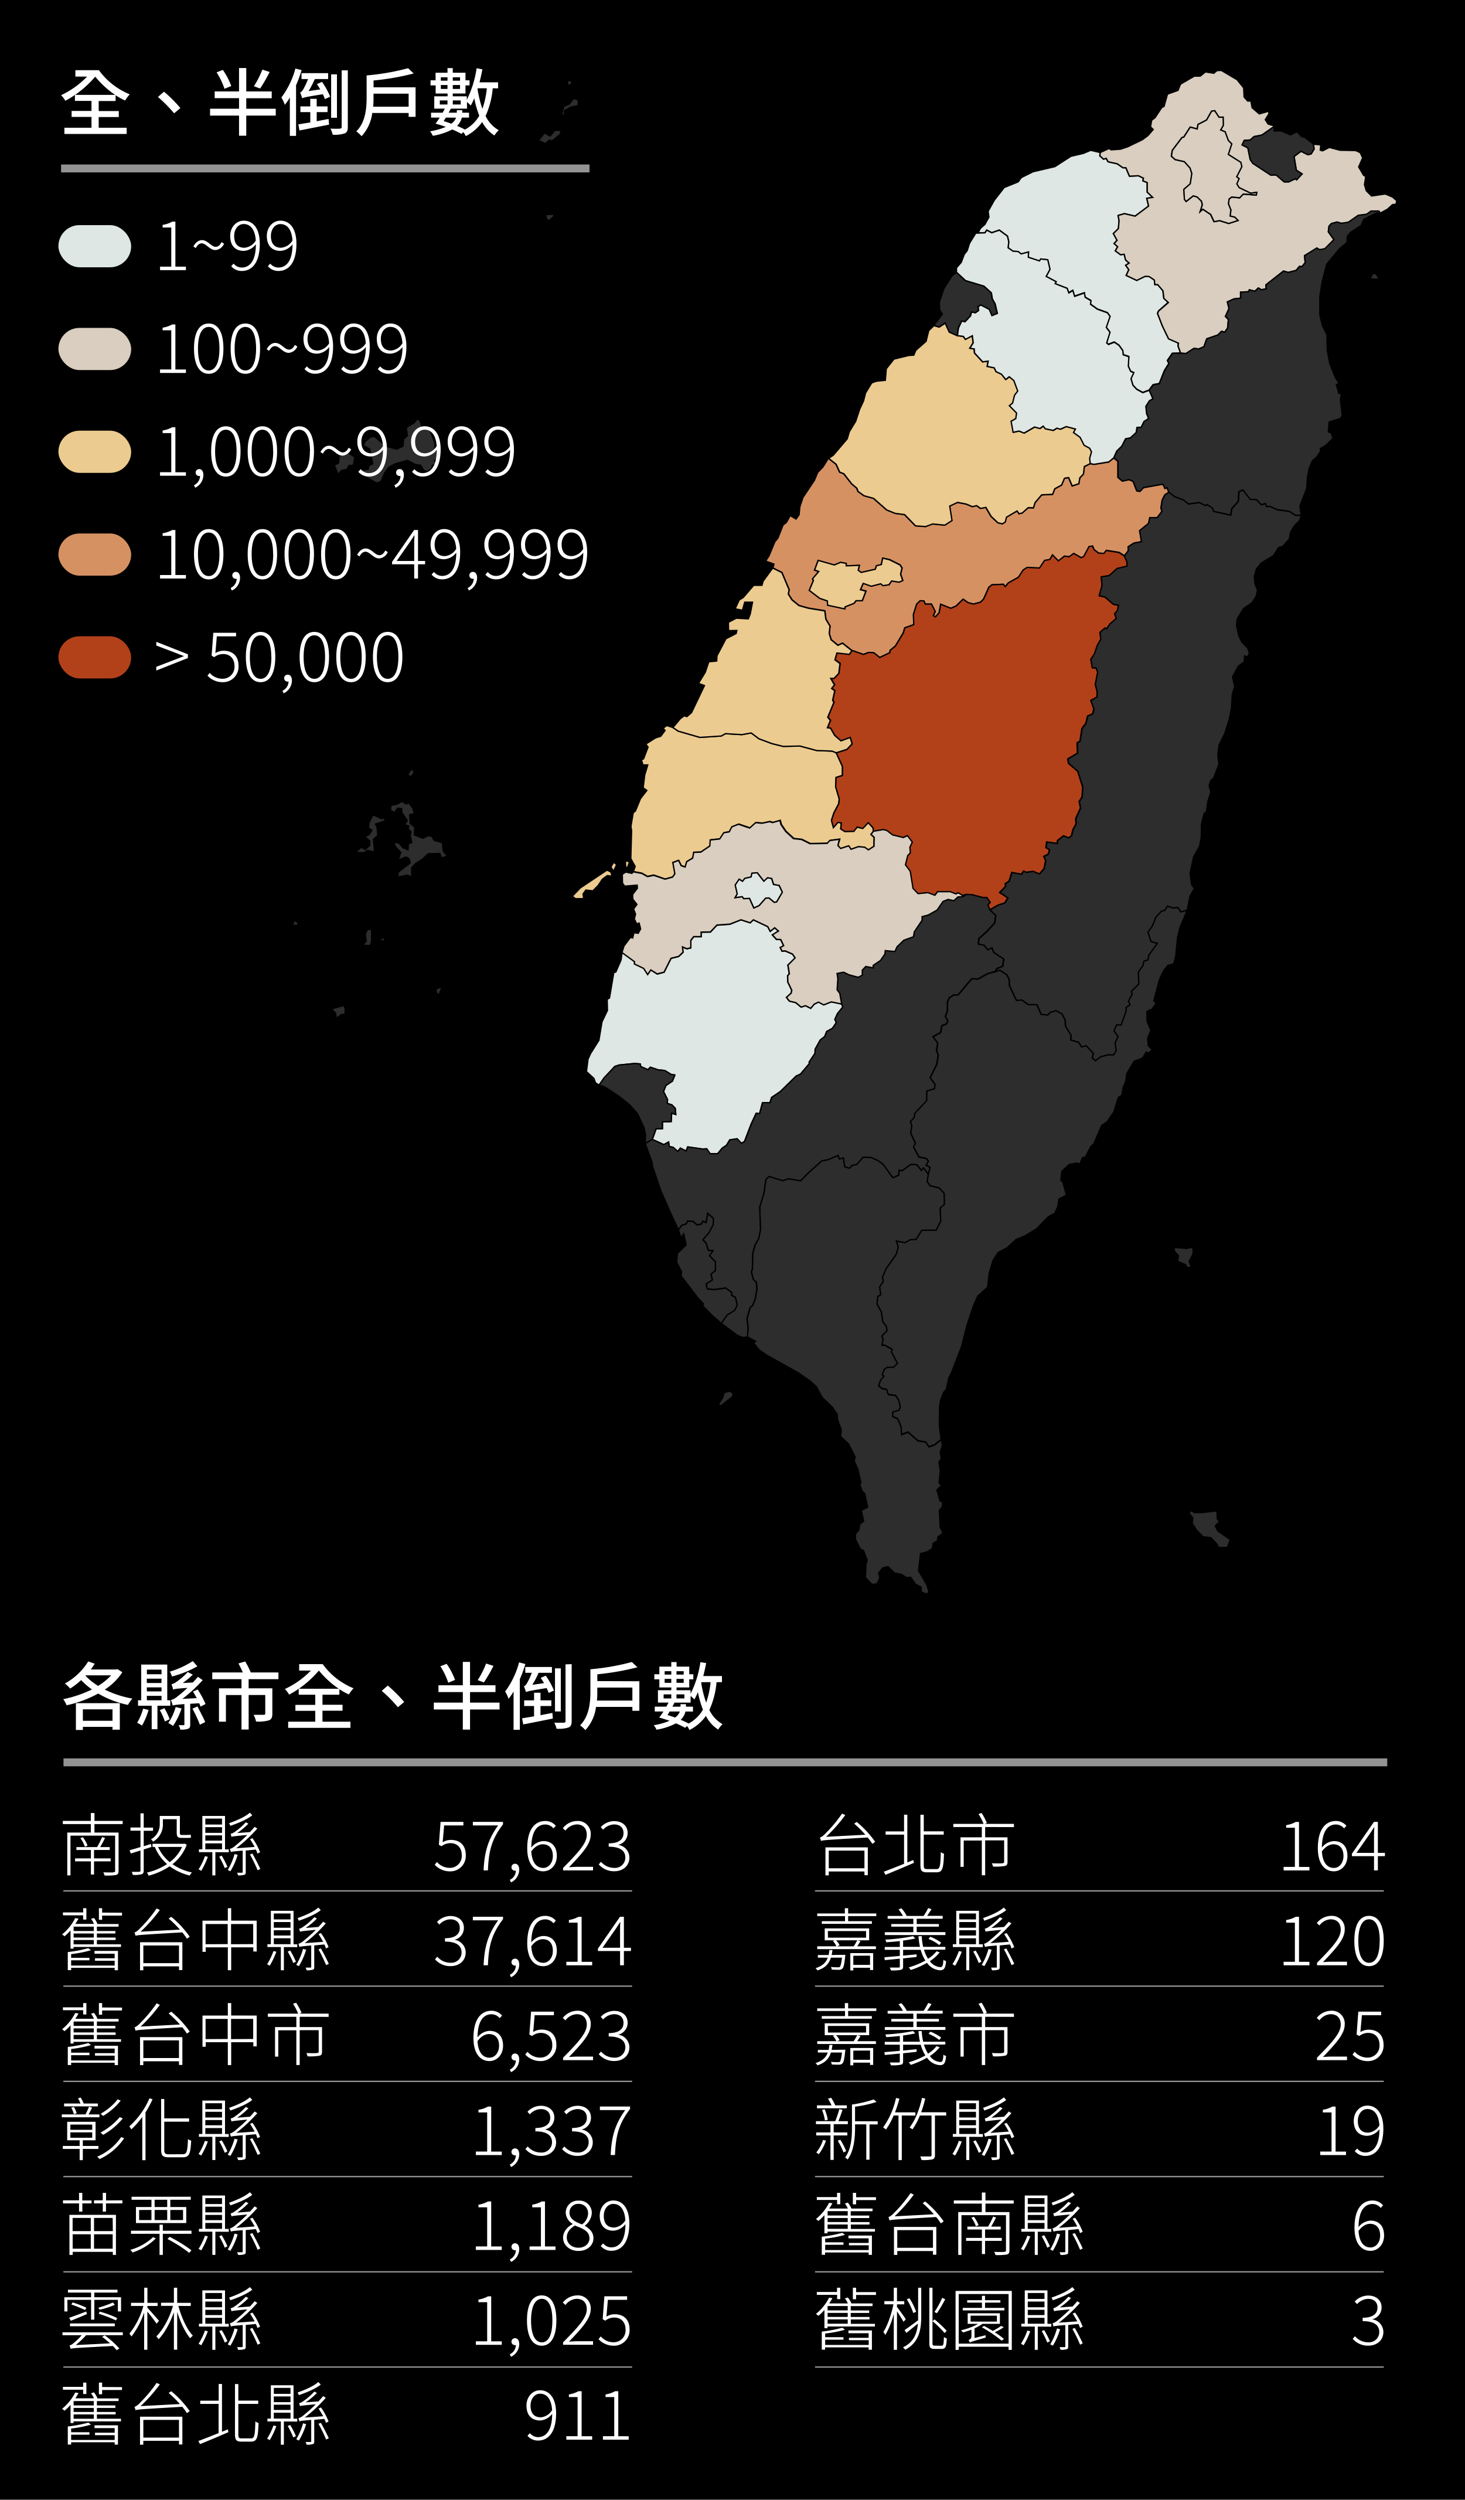 <svg xmlns="http://www.w3.org/2000/svg" viewBox="0 0 556 948.43"><defs><style>.cls-1{fill:#eccb90}.cls-1,.cls-2,.cls-3,.cls-4{stroke:#000}.cls-1,.cls-14,.cls-2,.cls-3,.cls-4{stroke-width:.5px}.cls-2{fill:#dee7e3}.cls-3{fill:#2d2d2d}.cls-4{fill:#d9cebf}.cls-8{fill:#fff}.cls-13{fill:#939393}.cls-14{fill:none;stroke:#d8d8d8;opacity:.7}</style></defs><path d="M-47-54.5h7200v6072H-47z" id="bg_f1f1f1"/><g id="範例參考"><path class="cls-1" d="M238.2 329.12h-.72l-.15-2.45 1.6.19zM232.84 330.6l-1-1.67 1.12-1.85 1.07 1zM227 336l-2 2-2.65-.3-1.07 1.47.25 1.8h-3.15l-1.17-.92 3-3.14 10.12-6.77 1.5.66.45 1.64-1.8-.22-1.89 1.39zM331.46 315.42l-.92 1.2 1.19 1.09-.07 3.42-2.12 1.36-1.42-1-2.37-.22-2.8 1-.87-1.31-3.07 1-1.01-1.16.72-2.43-3.61.46-1.05 1.1-6.54.1-3.14-1.58-3.07-.33-3-2.75-1.74-2.57-.43-1.56-2.77.79-1.12-.35-2.87.6-2.44-.22-2.27 2.05-4.25-1.45-2.52 1-1 1.89-2.07.35-1.53 2.35-3.59.38-.17 2.3-3.54 2.33-2.69.08-.38 2.18-2.29 1.39-.58 2-1.49-.5-1-2-2.17.8.77 4.28-.87 1.23-2.87.79-4.3-1.51-2.37.49-2.17-1.22-3.22-.6.7-1.91-1.67-3 .3-10.59-.25-1.58.87-5.22.83-.65 1.92-4.68 2.42-3.14-1.4-1 .6-4.87 1.15-3.8H244l-.57-2 .82-.3 1.7-4.48-.85-1.15 3.69-2.33 2-.63 1.6-2.18-.7-.88 1.37-1 2.32.74 2 1.36 8.26 2.38 8.08-.52 1.6-.9 6.23.38 3.54-.65 2.95 2.21 4.84 1.81 4.34 1.09 6.39-.14 6.33 1.7 5.84.22 1.57.63 2.37 5.19v3.42l-2.42.76-.17 3.45 1.37 4.67-.15 1.75-1.87 3.58-.92 2.84.74 2.7 1.73-2 1.27.27-.23 2.24 1.53 1 3.44-.08 1.25-1.61 2.12.52 2.09-2.19 1.87 2z"/><path class="cls-2" d="M417.53 57.87l-.13 1.25 1.4 1.27 1-.33.72 1.32 3.45.75 2.19 1.52h1.12l1.35 3.2 3.44-.16 1.87.91-.22 1 1.65.69v3.61l2.1 2-2.27.36.7 2.93-5.1 3.81-4.07-.94-2.39.69.37 2-.27 3-1.9 1.85 1.4 2.59-1.12 1.19 1.35 1.24-.9 1.54 2 1.47 1.37-.17.55 2.18 1.35 1.16-1.33.85 1.2 1.66-1 2.18 4 1.9 3.19-1.57 1.5.08 2 1.35.2 1.74h1.07l1.95 2.26.35 2.92 1.7 1.54-3.74 3.29-.35.88 1.85 4.77 2.34 4.85 3.75 1.65-.18 1 1 2.78-3.12.08-1.89 2.75.57 1.08-1.7 2.75-1.94 4.9-2.35.44-1.52 2.06-2.42.88-2.34-1.29-1.4-1.51-.73-2.48 1.05-2.28-1.17-.5-.9-1.93.2-3.66-2.14-.71-.15-1.57-1.43-2-1.79-1.21-2.22.88-.68-.63 1.25-4-1.4-1.87 1.43-4.16-1-1.38-3.79-1.35-2.62-1.87.15-1.38-2.19-1.27-.28-1.65-3.72 1.29-.67-2.23-1.52.94-.61-1.65-4.59-1.76.4-.74-3.79-2 1.44-2.71-.84-3.61-2.65-.3-.5.74-4.24-1.38.1-2-2.79.74-1.18-.91-1.94-.13-1.84-1.34.27-2.26-.5-2.18-3.09-2.29-2.87 1-1.9-1-.65 1-2.64.11.92-1.76 1.68-1.49 1.52-2.74-.3-2.23 2.32-4.16 3.79-4.86 5.29-2.14 1.17-1.61 4.47-2.23 8.3-1.94 6.07-3.92 4.74-1.11 2.77-1.16z"/><path class="cls-3" d="M451.31 478.67l.85 2.22h-1.72l-.45-1.05-3.05-1.25.33-2.11-1.57-1.79-.05-1.41 4.64.38 2.42-.44.12 2.39zM450.59 345.33l-2.77 6.57-.95 4-.65 6.87-.8 2.95-2.22.57-1.57 2-1.63 3.48-2.12 7.92.92.93-1.54 2.2-2 .95.05 3.68 1.49 3.46-1.26 3.09.3 2.85 1.55 1.42-1.65 1.39-.65-.55-1.52 2.37-3.17 1.17-2.79 4.76-.38 2.91-.94 2.15-.53 3.1-1.35.86-1.69 5.5-2.67 3.8-1.95 1.27-3 7.06-1.1.94-2.1 4-1.1.24-1 2.5-1.13-.49-3 .63-2.7 2.6-.34 3.34.74.63 1.35 5-2.79 1.44-.5 3-1.08 2.39-2.49 1.36-4.52 4.64-4.21 2.52-3.64 1.57-3.35 3.12-3.32 1.71-1.94 3-1.5 5-.52 5.15-3.77 3.42-1.57 3.47-2.52 7.47-2 8-3.79 9.85-1.13 2.27-.94 4.31-1 1.16-1.19 3-.38 2.76-.07 6.92.67 5.14-2.47 2-2.2.78-1.19-1.83-3-.49-3.74-3.3-2.44 1-.25-3.25-1.28-2.86-1.89-.76.05-1.78 2.34-.68.53-1.22-.58-2.51-1.19-1.82-2.77-.35-.68-2-1.59-.19-1.45-1.19.82-2.21 1.2-1.36-.65-.65.85-2.08 1.07-.68 2.4-.08 1.49-1.41-2.27-4.35.23-1-2.85-1.54h-1l.45-2.36-.55-1.13 2-2-.18-1.65-1.38-1.63-.58-3.87-1.64-2.95.32-2.9 1.12-.57-.45-3 1.4-2.08-.3-1.63 1.35-3.14 3.87-5.53.77-2.66-.72-2.39 3.31.63 1.92-1.12 2.27-.13 2.13-3.45 5.48-.05 1.73-3.45-.25-4.85 1.64-1.55-.1-4.12-1.87-2-3.52-.89-1.07-1.63.47-2.8.68-2.55-1.52-.84.87-1.55-.8-1-2.77-.52-2.07-3.88.72-1.36-1.79-3.88.42-2.8-.55-1.55 1.43-1.55.32-1.68 4.42-4.73.07-3.67 2.89-.85.25-1.6-1.85-2.54 2.55-4.95.6-3.56-.68-1.66.45-2.86-1.79-2.47 2.89-1.58.52-2.62 1.7-.62.5-1.17-.92-1.66.79-2.15v-3.27l.65-1.61 1.62-1.11 1.83-.11 5.14-6.1 2.34.13 3.81-2.09 2.77-.74 1.64-.6 2.72 1.77.9 1.88.05 2.23 2.67 5.61 2-.19 2.52 1.77h3.21l1.65 3.7 2.52.22.87-1 2.22-.66 2.35 1.34 1.12 2.31.18 2.29 2.07 3.43-.1 1.79 2.94.85 1.2 1.79 1.67-.49 2.77 2.91-.42 1.77 1.24 1 1.9-1.47 2.87-.76 2 .05 1-1.58-.35-3 1.07-2.42-1.52-2.07 1-2.37 1.7.09 1.92-5.34-.08-1.31 1.55-1-.6-1.39 1.4-2.64-.35-1 2.89-2.89-.22-4.44 1.77-2.54.37-1.66 1.5-.46.35-1.83 3.22-4.41-2.4-.76-1.14-3.55 1.62-2.26 1.42-3.49 2.15-2.29 1.17-.19 1-1.67 2.27.74 1.75-.19 1.12 1.66zM452.71 575.91l-1.53-1.84.93-1 1.12.84h3l5.64-.67.12 3 .82 1.11-1.57 1.59.9 1.92 4.79 3.29-1.15 3-3.56-.05-.15-1-2.52-2.7-3-.32-2.57-2.73-1.55-2.48z"/><path class="cls-4" d="M448.09 134l-1-2.78.18-1-3.75-1.65-2.34-4.85-1.85-4.77.35-.88 3.75-3.28-1.7-1.54-.35-2.92-2-2.33h-1.07l-.2-1.74-2-1.35-1.5-.08-3.19 1.57-4-1.9 1-2.18-1.2-1.66 1.33-.85-1.35-1.16-.55-2.18-1.37.17-2-1.47.9-1.54-1.35-1.24 1.12-1.19-1.4-2.59 1.9-1.85.27-3-.37-2 2.39-.69 4.07.94 5.12-3.83-.7-2.93 2.27-.36-2.1-2v-3.61l-1.65-.69.22-1-1.87-.91-3.44.16-1.35-3.2h-1.12L424 62.13l-3.45-.75-.72-1.32-1 .33-1.4-1.27.13-1.25 3.32-1.52.85.5 3.51-.25 2.7-.88 5.63-2.72 2.17-1.63 1.92-2.24-1-1 .4-2.46 1.35-1.07 2.45-3.74.92-.5 1.3-4.64 4-1.44.95-2.35 5.24-3.05h2.24l2-1.6 3.14.52 1.18-1 1.69-.09 6 3.55 2.48 3.09.17 3.48 1.35 1.5h1.24l.43 2.54 2.74 2.35 3.45-1 .25.89-1.43 2.29 1.05 1.64 2.55.8-4.87 3.4-3 .58-1.37 1.27-2.32.17-.8 1.71 2.15 1.08.9 4.42 1 1.46 6.79 4.48 2-.08 3.1 2.67h1.75l2.47-1.19.5.41 2.07-2.22-2.17-1.44-.87-5.17 2.65-2 2.61 1.32 1.25-.33 1.1-1.82-.25-1.85 2.79.27-.22 2 .9.25 2.54-1.3 4.06 1.07 5.94.11 1.75.8.9 2-1.5 3.42 1.82 3.12.85.53-.47 3.09.69 2.29 2 2 5.22-.77 2.77 1.18 1.57 1.39-.27 1.29-1.38.22-1.84 1.69-2.82 1.52-.48-.78h-2.94l-1.65 1.21-3.24.44-3.74 2.6-2.62.41-1.67-.49-2.15.58-.9 1-.25 2.15 2.14 3-3.44 3.47-2 .36-1.05-.63-4.71 2.8.25 2.62-1.22 1.55-.95-.11-1.27 1.54-3 .75-1.8-.5-6.68 5.24.1 1.49-1.77.36-1.2-.67-1.3 1.22-2.12-.53-.22.72-3.1.17v2.28l-2.52.28-2.5 1.13.63 2.51-1.35 3 1.12 1.18-.3 3.26-1.12 1.57-1.17-.39-1.4 1.43-4.2 1.45-1.07 3-1.95.85-1.87-.19-3 1.93zm7.41-53.74l.95-.88 3 2 1.27 2.73 2.12-.39 3.45 1.08 3.54-1.13-1.23-1.27-1.77-.4.3-2.29-.95-2.4.27-1.79 1-.75 3 .31 1.4-1.44 4.94.39.12-1.05-2.29.33-4.4-2.13-.87-1.41.85-2-.9-.71 1.95-3.84-.38-1.63-4.76-3 1.32-4-1.3-1.27-1.2-3.32-1.7-.69 1-1.74-.05-3.1h-1.59L461 42l-1.17.19-1.9 3.35-3.26 1.68-.3 1.72-2.65-.72-2.46 3.78-.7.2-3.66 4.86-.35 2.19 1.45 1.3 3.52.78 2.14 2.4.7 2.07-.6 3.93-2.44 2.12.22 3.79.65.8 2.7-2.13 1.47.41 1.64 1.63.32 1.33z"/><path class="cls-4" d="M455.5 80.27l.82-2.59-.32-1.33-1.67-1.63-1.47-.41-2.7 2.13-.65-.8-.22-3.79 2.44-2.12.6-3.93-.7-2.07-2.14-2.4-3.49-.78-1.42-1.29.35-2.19 3.66-4.86.7-.2 2.42-3.78 2.65.72.3-1.72 3.26-1.68 1.9-3.35L461 42l1.63 2.48h1.59l.05 3.1-1 1.74 1.7.69 1.22 3.32 1.3 1.27-1.32 4 4.76 3 .38 1.63-1.95 3.84.9.71-.85 2 .87 1.41 4.4 2.13 2.29-.33-.16 1.01-4.94-.39-1.4 1.44-3-.31-1 .75-.27 1.79.95 2.4-.3 2.29 1.77.42 1.27 1.27-3.54 1.13-3.45-1.08-2.12.39-1.27-2.73-3-2z"/><path class="cls-2" d="M319.43 380.94l.43 1.15-2 2.47-1 2.18.52 1.31-1.44 2.12-2.2 1.2-.75 1.93-1.67 1.28-1.95 3.51-.05 1.55-2.26 3.36.1.54-3.37 4-1.67.77-6 5.87-3.3 2.23-.64 2h-2.82l-1.13 4.18-1.27-.16-1.87 4-2.57 6.71-1.2.68-1.59-1.72-2.8.41-1.27 2.09-1.55 1-1.79 2.17h-2.87l-1.3-1.88-1.5.11-5.68-.81-.63 1.57-2.17-1.11-1 1.27-1.72-1.57L254 435l-.22-1.71-1.8 1-4.39-2 1.44-4 2.4-.06v-2.58l3.31-.11.18-3.2 1.57.51-.2-2.31-1.29-1.32-1.77-.57.1-1.44-1.53-3.07.93-2.29 2.47-1.68.9-2.29-1.43-.24-2.39-1.47-2.52-.25-2.95-1-.89.95-2.75-1.19-.2-1-2.14-.17-5.84.58-1.62.51-4.12 4.4-1.85 2.69-1.37-.81-.63-1.72-2.82-2.58.58-4.71 1-2.17 3.14-5 1.17-7 2.07-4.33-.1-4.19.88-.54 1.62-9.62.77-.22 2-4.57.38-2.89 4.74 3.46v.9l3.49 1.66 1.5 2.32L247 368l2.44 1.58 2.6-.68 2.64-5.26 2.9-.71 1.67-1.6-.23-2 1.63.68 1.54-.33v-2.86l1.1-1.39h2.81v-1.72l3.52-.05 2.47-2.62 4.92-.35 4.21-1.69 3.5 1.14 1.19-1.14 5.47 2.59.94 1.8L294 352l1.42 1.31-2.32 1.42 1.54 1.69 1.65.11 1.1 2.32-1.3.68.68 1.39 1.19-.11 2.82 1.22 1 1.45-2.78 2.7.54 3.27-.64.76.05 2.37 1.52 3.14-.23 1.08-1.79 1.64 1.14 1.41 2.37.55 2.08 1.71 1.62-.54 2 1L309 381l1.64-.82 2 1.06 2.87-1.14z"/><path class="cls-3" d="M227.4 411.66l1.85-2.69 4.14-4.38 1.62-.51 5.84-.58 2.14.17.2 1 2.75 1.19.89-.95 2.95 1 2.52.25 2.39 1.47 1.43.24-.9 2.29-2.47 1.68-.93 2.29 1.53 3.07-.1 1.44 1.77.57 1.22 1.33.2 2.31-1.57-.51-.18 3.2-3.31.11v2.58l-2.4.06-1.44 4-2.65 1.6.1-3.39-.55-2.64-2.44-5.24-2.91-3.32-4.2-3.4-5.26-3.42z"/><path d="M314.39 173.87l2.87 2.25 1.35 3 1.55.58 3 3.85 1.94 1.64.48 1.24 2.24 1.62 3.62 1 5 4.39 3.27 1.32 3.51.44 4.17 4.28 3.79.28 2.7-1 4.61.46 2.72-1.75-.87-5.49 3-1.4 3.26.63 2.4 1 1.55-.41 1.52 1.07 2-.39 2 3.41 2.59 2.44 1.7.39 1.07-.72.47-1.81 4.07-2.36.77 1.07 1.23-.33 2.24-1.92 2 .05.58-1.92 2.52-3 4.16-.19.8-2.09 2.62-1.45 1.1-2.59 1.57-.22 1.35 3.16 2.52-.85.37-2.22 1.37-1.43.35-2.86 2.25-1.13 1.42.28 5.59-.91 1.89-1.54 1.6 1.27v6.1l1.65 1.43 2.64-.53 1.47.66 1.38 3.57 1.19.22L434 185l7.41-1.31.75 1.64.83-.3.62 1.73-1.55 1-1 1.95-.47 3.08.41 1.21-1.77 2.39h-2.82l-.42 2.17-3.42 2.77.7 4.2-2.82.49-2.22 1.4v1.6l-1.45 1.86-2-1.29-4.87-.79-.91 1.2-2-.11-1.75-1.34-.57-1.35-1.32.19-2 3.76-1 .47-2.81-1.62-1.75 1.26-1.8-.26-2.34 1.89-2.22-2.28-1 1.73-2 .36-1.92 2.88-4.71-.22-1.53 1-1.74 2.64-3.91 2.2-1.1 1.4-.77-.91-4.3.19-1.17.94-2 4.49-1.17 1.18-2.65.71-2.14-.54-1.8-1.32-2.69 2.6-2 .88-3.84-1.53-.57 3.21-1.43 1.61-.8-.49.72-1.59-1.42-2.8h-2.34l-.53-1.21-1.42-.05-1.32 1.29-1.22 3.86.12 3.92-3.44 1.18-.55 1.89-3 5-2 1.65-.13.9-3.84 1.81-2.22-1.78-1.95-.14-2 .77-4.32-1.51-3.56-2.81-1.74.8-2.57-2.11-.73-2.33.3-2.85-1.57-2.61-.42-3.18-6.19-1-3.59-1-2.65-2.14-1.42-2.25.32-1.62-2.76-6.53-3.45-1.72.43-1.43-3.17-1.15 1.3-2 2.19-5.29 1.2-1.48 1.92-4.89 1.27-1 1.45-2.61 2.22 1.32 1.15-1.6.3-3.1 1.17-3.49 4.34-6.48 1.25-3 2-2.09zM335 211.76l-.53 2.5-1.84.44-.45 1.34-5.37 1.21-1.12-.82.45-1.89-5 .21v-.93l-2.1-.41-2.42 1-6.13-1.73-1.35 3.65 1.57.55-2.34 2.8.32.63-1.53 3.69 3.94 3 2.92 1 .12 1.56 6.52 1.4.1-.77 3.39-1.34.77-1h2.37l1.37-3.62-2.07-.55 1.05-2.41 3.09 1.09 3.57-.93.88.72 2.24-.36 1-1.43 2.87.47 1.35-.63-.82-2.42.55-2.3-.75-1.18-4-2z" fill="#d69162" stroke-width=".5" stroke="#000"/><path class="cls-1" d="M335 211.76l2.57.61 4 2 .75 1.18-.55 2.3.82 2.42-1.35.63-2.87-.47-1 1.43-2.24.36-.88-.72-3.57.93-3.09-1.09-1.05 2.41 2.07.55-1.37 3.62h-2.37l-.77 1-3.39 1.34-.1.77-6.52-1.4L314 228l-2.92-1-3.94-3 1.57-3.75-.32-.63 2.34-2.8-1.57-.55 1.35-3.65 6.13 1.73 2.42-1 2.1.41v.93l5-.21-.45 1.89 1.12.82 5.37-1.21.45-1.34 1.84-.44z"/><path class="cls-3" d="M273.53 533.43l-.9-.54 1.6-2.55.6-1.94 2.17-.63 1.22.87-.23 1.3zM283.68 507.26l.28-3.55-.45-3.41 1.25-4.31.89-.62 1-2.5.68-3.95-.3-2.44-1.13-1.09-.7-2.79.38-1.19.12-5.86.93-3.25 1.27-2.3.72-3.5-.3-8.57 1.6-5.21.72-5.13 1.18-1.28 5.26 1.63 2.1-.73 4.64.76 3.29-3.29 4.81-4.26 2.32-.43 3.85-1.63.54 1.38 1.5-.46.48 3.39 1.79.55 1-1.09 1.77-.33 2.4-2.77 3 .09 2.74 1.22 1.95 1.49 3.62 5 2.22-1 .15-1.87 1.15.19 3.34-2.42 2.27.19 1.67 2.09.85-1 1.79 2.44-.47 2.8 1.07 1.63 3.52.89 1.87 2 .1 4.12-1.64 1.55.25 4.85-1.73 3.45-5.48.05-2.13 3.45-2.27.13-1.92 1.12-3.31-.63.72 2.39-.77 2.66-3.87 5.53-1.35 3.14.3 1.63-1.4 2.08.45 3-1.12.57-.32 2.9 1.64 2.95.58 3.87 1.39 1.71.18 1.65-2 2 .55 1.13-.45 2.36h1l2.85 1.54-.23 1 2.27 4.35-1.49 1.41-2.4.08-1.07.68-.85 2.08.65.65-1.2 1.36-.82 2.21 1.45 1.19 1.59.19.68 2 2.77.35 1.19 1.82.58 2.51-.53 1.22-2.34.68-.05 1.78 1.89.76 1.28 2.86.25 3.25 2.44-1 3.74 3.3 3 .49 1.19 1.83 2.2-.78 2.47-2 .47 2.08-.84 2.7.39 2.44-.89 1.27.5 3.13-.43 4.92.92.78-1.77 1.78 1.2 4.11 1 .43-.2 2-1.09 1.12.35 6.45 1.1 2.27-2 1.38-.15 1.51-1.62.94-.3 2-2 1.24-2.5.67-.75 6.5 3.2 5.43.77 2.72-.87.7-2-.7-.2-2-2-1-1.92-2.67-1.47.19-2.12-1.35-2.47-.43-2.53-2.43-1.92.41-1.63 2 .5 1.73-1.12 2.4-1.95.19-2.44-2.59.22-5.29.48-1.19-1.45-3.86-1.17-.43-1.85-3.75v-2l1.27-1.51.35-2.22 1.48-1.16-.9-4.07 2.42-1.19-1.08-5.13-1.12-1.16-.75-2.25.4-.83-1.12-4.92-1.47-3.38.42-1.38-2.54-5L319 545l.28-2.49-1.45-4-.07-1.86-1.9-2.76-3.86-3.71-2.12-4-2.29-2.09-4.54-3.19-12.05-6.74-2.94-2-2.06-2.63.77-.62z"/><path d="M426.73 210.94l1 2.25v1.67l-3.76.88-3 2.69-3 .47.3 3.37-1.08 3.78 2.18.5 3.24 2.77 1.92.35-.42 2-1.05 1.26.62 1.76-2.32 2-1.42 2-.52-.38-1.94 1.69.35 2.52-1.4 2.55-1 3-1.43 2.1.57 3.2 1.4.06.65 1.56-.93 4.71.7 2.65-.07 2.19-2.32 1.21 1.12 3.28-.5 1.81-1.87.82-.65 2.71-1.5 2-.75 4.82-1.09.65.15 3.91-3.7 2.19.28 1.67 3.49 3 1.9 6-.25 3.8-1.1 1.67.52 2.46-1.82 4.07.13 2-1.17 2.11-.6 2.4-1.08.79-1.94-.79-2.25 1.8-.12 1.09-4-.54-.25 2.13 1.35.79-.53 1.72-1.69.82.75 1.58-.63 3.09-1.77 2-2.39-1-2.6.36-1-.47-.82 1.2-3.67-.65-1 3.25-1.47 1 .12 1-2.22 2.32 3.07 2.07-1.15 1.88-2.64.88-3 1.77-.75-1.8.85-1-1.27-1.88-1.22.1-4.54-1.17-2-.08-1.59.41-1.57-1-.9.44-2.15-.85h-4.76l-1.05 1.37-2.64-1-3.75.38-1.92-2-1.05-6.49-1.82-2.46.85-3.46 1-1.07-.17-2.13.92-1.94-1.82-2.45-1.57.71-4.09-1-2.2-1.69-1.34-.33-3.72.63v-1.31l-1.87-2-2.09 2.19-2.12-.52-1.25 1.61-3.44.08-1.53-1 .23-2.24-1.27-.27-1.73 2-.74-2.7.92-2.84 1.87-3.58.15-1.75-1.37-4.67.17-3.45 2.42-.76v-3.42l-2.37-5.19 4.09-1.29 1.95-2.1-.72-2.41-3.5 1.29-2.4-2.12-1.57-2.74-1.2-.16 1.22-2.82-1-1.23 2.32-5.64-.47-.79.79-3.62-1.19-.87 1.09-1.34-1.42-2.47h1.25l1.8-1.89.47-3.73-1.92-1.42.75-2.6 4.69.52 1-1.4 4.32 1.51 2-.77 1.95.14 2.22 1.78 3.84-1.81.13-.9 2-1.65 3-5 .55-1.89 3.39-1.21-.12-3.92 1.22-3.86 1.32-1.29 1.42.05.53 1.21h2.34l1.42 2.8-.72 1.59.8.49 1.45-1.61.57-3.21 3.84 1.56 2-.88 2.69-2.6 1.8 1.32 2.14.54 2.65-.71 1.17-1.18 2-4.49 1.17-.94 4.3-.19.77.91 1.1-1.4 3.91-2.2 1.72-2.71 1.53-1 4.71.22 1.92-2.88 2-.36 1-1.73 2.22 2.28L404 211l1.77.24 1.75-1.26 2.79 1.62 1-.47 2-3.76 1.32-.19.57 1.35 1.75 1.34 2 .11.89-1.12 4.87.79z" fill="#b24119" stroke-width=".5" stroke="#000"/><path class="cls-1" d="M413.79 175.9l-2.25 1.1-.35 2.86-1.37 1.43-.37 2.22-2.52.85-1.35-3.16-1.57.22-1.1 2.59-2.62 1.45-.8 2.09-4.16.19-2.52 3-.58 1.92-2-.05-2.23 2-1.23.33-.77-1.07-4 2.36-.47 1.81-1.07.72-1.7-.39-2.59-2.44-2-3.41-2 .39-1.52-1.07-1.55.41-2.4-1-3.26-.63-3 1.4.87 5.49-2.72 1.75-4.61-.46-2.7 1-3.79-.28-4.17-4.28-3.51-.44-3.27-1.32-5-4.39-3.62-1-2.24-1.62-.48-1.24-1.94-1.64-3-3.85-1.55-.58-1.35-3-2.87-2.25 1.75-1.18 5.31-6.24.8-2.7 2.4-3.93 1.52-4.62 1.45-3.08.79-3.06 2.32-3.82 1.7-.63 3.47-.36.37-4.38 2.9-3.66 5.59-1.38 1.94-.11.8-1.87 3.87-3.39 1-4.05 2-1.92 2 .58 2.32-1.52 1.51 3.41 3 1.35 2.24.28.83 1.13 2.59-1.38.35 2.67-1.27 2.07 1.64.27.13 1.54 3.09 3.36 2.1-.29-.35 2 2.67.55.68 1.45 2.15 1 1.57 2 1.42-1.07 1.75 1.46 1.47 4-1.2 1.54-.75 3-1.22 1 2.74 2.78-.32 2.12-1.77 1 .77 4.18 2.25-.47 1.89.77 4-2.31 2 .58 1.27-.91.8 1 3 .63 1.37-.85 1.35.39 2.22-1 3.51.94-.74 1.32 2.49 1.81 1.52 3 2.12 1.16.7 1.37-.7 2.45z"/><path class="cls-3" d="M498.46 54.7l.25 1.85-1.1 1.82-1.25.33-2.61-1.32-2.65 2 .87 5.17 2.2 1.44-2.07 2.23-.5-.41-2.47 1.19h-1.75l-3.07-2.62-2 .08-6.83-4.46-1-1.46-.9-4.42-2.19-1.12.8-1.71 2.32-.17 1.37-1.27 3-.58 4.87-3.4-.25 1.82h2.77l3.54 1.5 2.39-1.27 1.8 1.9 1.15.25zM283.68 507.26l-1.69.24-2.07-.81-6.17-4.58 2.17-3.22 2.85-1.79 1-2-.68-2.87-1.47-.84.08-1.06-2.35-1.68-4.29.62-2.67-.27-.45-1.92 2.4-1.52-.58-2.19 1.72-1.36v-3.31l-2.27-2.36 1.32-1.81-1.72-.17-.85-2.71-1.25-1.35 2.27-2.58 1.7-3.2v-2.31l-2.07-1.87-.67 3.47-1.18-.46-.65 1.06-1.62.3-1.49-1.33-2.12-.11-.37 1.06-1.8.59-1.22 1.71-3.32-7.13-3.47-8-3-8.85-.22-1.66-2.6-7.09 2.65-1.6 4.39 2 1.8-1 .28 1.7 1.52.3 1.72 1.57 1-1.27 2.17 1.11.63-1.57 5.68.81 1.5-.11 1.3 1.88h2.87l1.79-2.17 1.55-1 1.27-2.09 2.8-.41 1.59 1.72 1.2-.68 2.57-6.71 1.87-4 1.27.16 1.13-4.18h2.82l.64-2 3.3-2.23 6-5.87 1.67-.77 3.37-4-.1-.54 2.19-3.32.05-1.55 1.95-3.51 1.67-1.28.75-1.93 2.2-1.2 1.44-2.12-.52-1.31 1-2.18 2-2.47-.43-1.15-.77-4.11-1-1.33.28-4.2-.3-2 2.49-.49 2.07 1 3.47.93 1.55-.79v-1.91l1.32-1.39 2.87.52-.07-.93 2.79-1.88 1.67-2.43.13-1.3 3.67.32.82-1.79 2.54-2.46 3.72-1.33.33-1.88 2.89-4.39v-1.37l2.35-.62 3.34-1.86 2.25-3.27 1.94-.77 2.17.47 1.53-1.34 1.82-.08 1.44-.9 2 .08 4.54 1.17 1.22-.1 1.27 1.88-.85 1 .75 1.8 2.17 2.13-.37 2.83-3 3.27-3.05 2.73-.14 2 2.14.43 1.4 1.72 1.57-.74.72 1.78 3.77 2.48-.37 2.75-2.2.9-.62 1.14-2.77.74-3.82 2.09-2.34-.13-5.14 6.1-1.83.11-1.62 1.11-.65 1.61v3.27l-.79 2.15.92 1.66-.5 1.17-1.7.62-.52 2.62-2.89 1.58 1.79 2.47-.45 2.86.68 1.66-.6 3.56-2.46 5.01 1.87 2.64-.25 1.6-2.89.85-.07 3.67-4.42 4.73-.32 1.68-1.43 1.55.55 1.55-.42 2.8 1.79 3.88-.72 1.36 2.07 3.88 2.77.52.8 1-.87 1.55 1.52.84-.68 2.55-1.79-2.44-.85 1-1.66-2.14-2.27-.19-3.34 2.42-1.15-.19-.15 1.87-2.22 1-3.62-5-1.95-1.49-2.74-1.22-3-.09-2.4 2.77-1.77.33-1 1.09-1.79-.55-.48-3.39-1.5.46-.54-1.38-3.84 1.63-2.32.43-4.81 4.26-3.29 3.31-4.64-.76-2.1.73-5.26-1.63-1.18 1.28-.72 5.13-1.6 5.21.3 8.57-.72 3.5-1.32 2.28-.93 3.25-.12 5.86-.38 1.19.7 2.79 1.13 1.09.3 2.44-.68 3.95-1 2.5-.89.62-1.25 4.31.45 3.41z"/><path class="cls-3" d="M273.75 502.11l-3.44-3-3.64-3.68.32-.71-2.07-2.19-6.41-8.38.15-1.68-1.85-3.6.3-3.36 3.3-3.15-.93-4.2-1.07 1.49-.92-3 1.22-1.71 1.8-.59.37-1.06 2.12.11 1.52 1.38 1.62-.3.65-1.06 1.18.46.67-3.47 2.07 1.87v2.31l-1.7 3.2-2.27 2.58 1.25 1.35.85 2.71 1.72.17-1.32 1.81 2.27 2.36v3.31l-1.72 1.36.58 2.19-2.4 1.52.45 1.92 2.67.27 4.29-.62 2.35 1.68-.08 1.06 1.47.84.68 2.87-1 2-2.85 1.79zM523.51 106l-3.57-.2 1.1-2.07 1.27.23zM493.85 195.49h-2.25l-2.27-1.48-4.84-.69-2.49-1.18-1.42.08-.4-1.15-1.57.49-1.85-2-2.39-.08-2.75-3.6-1.47.72-.23 3.6-2.47 2.8-.44 2.47-6.47-1.43-.52-1.29-1.92-1.26-.75.33-2.22-1.13-4.17.55-2-1.59-3.21-1.18-2.2-1.71-.62-1.73-.83.3-.75-1.64L434 185l-1.37 1.43-1.19-.22-1.38-3.57-1.47-.66-2.64.53-1.65-1.43V175l-1.6-1.27 1.13-2.58 1.92-1.87 1.44-2.81 1.83-.35 2.19-2.06.3-1.93 1.6-.08 1.09-2.2 1.73-1.1-.75-1.79-.3-2.81 1.39-2.17 1.28-.71-1.4-3.2 1.52-2.06 2.35-.44 1.94-4.9 1.7-2.75-.57-1.08 1.89-2.75 3.12-.08 2 .11 3-1.93 1.87.19 1.95-.85 1.07-3 4.24-1.43 1.4-1.43 1.17.39 1.12-1.57.3-3.26-1.12-1.18 1.35-3-.63-2.51 2.5-1.13 2.52-.28v-2.28l3.1-.17.22-.72 2.12.53 1.3-1.22 1.2.67 1.77-.36-.1-1.49 6.68-5.24 1.8.5 3-.75 1.27-1.54.95.11 1.22-1.55-.28-2.62 4.67-2.92 1.05.63 2-.36 3.44-3.47-2.14-3 .27-2.07.9-1 2.15-.58 1.67.49 2.62-.41 3.74-2.6 3.24-.44 1.65-1.21h2.94l.48.78h-1.4l-4.76 2.32-1 2.37-4 2.6-1.3 1.57-.1 2.29-3 2.54-4.72 5.74-1.77 6.94-.82 5.38v6.83l1 4.22 1.7 3.33.12 5.92.93 5 2.17 5.4 1.52 2.31-1.17.25.95 3.41 1-.11-.4 2.4.68 6.1-.63 1.1-4.34 1.38-.3 3.77 1.05.27.72 2.17-2.86 2.72-2 1.16.23.82-1.45 2.23-1.79 1.62-1.2 2.94-.6 2.94-.32 4.51-2.57 6.75z"/><path class="cls-3" d="M377.79 368.66l.62-1.14 2.2-.9.37-2.75-3.77-2.48-.72-1.78-1.57.74-1.4-1.72-2.14-.43.14-2 3.05-2.73 3-3.27.37-2.83-2.17-2.13 3-1.77 2.64-.88 1.15-1.88-3.07-2.07 2.22-2.32-.12-1 1.47-1 1-3.25 3.67.65.82-1.2 1 .47 2.6-.36 2.39 1 1.77-2 .63-3.09-.75-1.58 1.69-.82.53-1.72-1.35-.79.25-2.13 4 .54.12-1.09 2.25-1.8 1.94.79 1.08-.79.6-2.4 1.17-2.11-.13-2 1.82-4.07-.52-2.46 1.1-1.67.25-3.8-1.9-6-3.49-3-.28-1.67 3.7-2.19-.15-3.91 1.09-.65.75-4.82 1.5-2 .65-2.71 1.87-.82.5-1.81-1.23-3.31 2.32-1.21.07-2.19-.7-2.65.93-4.71-.65-1.56-1.4-.06-.57-3.2 1.39-2.17 1-3 1.4-2.55-.35-2.52 1.95-1.67.52.38 1.42-2 2.32-2-.62-1.76 1.05-1.26.42-2-1.92-.35-3.24-2.77-2.18-.5 1.08-3.78-.3-3.37 3-.47 3-2.69 3.76-.88v-1.67l-1-2.25 1.45-1.86v-1.6l2.22-1.4 2.82-.49-.7-4.2 3.42-2.77.42-2.17h2.82L441 194l-.37-1.2.47-3.08 1-1.95 1.55-1 2.2 1.71 3.21 1.18 2 1.59 4.17-.55 2.22 1.13.75-.33 1.92 1.26.52 1.29 6.47 1.43.44-2.47 2.47-2.8.23-3.6 1.47-.72 2.75 3.6 2.39.08 1.85 2 1.57-.49.4 1.15 1.42-.08 2.47 1.23 4.84.69 2.27 1.48h2.25l-.68 1.95-1.94 1.95-1.53 2.52-.4 2.47-2.52 2.86-1.64.44-1.85 3-4.86 3-1.7 2.22-.77 2.74.27 2.85.95 2.34-.55 2.41-1.55 2.41-3.16 2.14-2.4 3.89-.35 2.33.85 4 1.22 2.55 2.22 2.25.65 1.86-.72 1.53-1.13-.38-.12 2.19-2.3 1.76-2.17 4 .85 3.61-.92 3.09-.3 5-.85 4.38-1.69 5.33-2.2 4.49-.45 3.77.43 3.44-2 5.28-1.07.85-.68 2 .68 2.41-1.13 3.6-.62 4.15-.8.39-1 4-.1 5.16-.6 3.22-2.3 4.11-1.33 6.22.58 4.32 1.07 1.47-1.67 2.81-1.07 5.4-2.4.65-1.12-1.66-1.75.19-2.27-.74-1 1.67-1.17.19-2.15 2.29-1.42 3.49-1.62 2.26 1.14 3.55 2.4.76-3.22 4.41-.35 1.83-1.5.46-.37 1.66-1.78 2.54.22 4.44-2.89 2.89.35 1-1.4 2.64.6 1.39-1.55 1 .08 1.31-1.92 5.34-1.7-.09-1 2.37 1.52 2.07-1.07 2.42.35 3-1 1.58-2-.05-2.87.76-1.9 1.47-1.24-1 .42-1.77-2.77-2.91-1.67.49-1.2-1.79-2.94-.85.1-1.79-2.07-3.43-.18-2.29-1.12-2.31-2.35-1.34-2.22.66-.87 1-2.52-.22-1.65-3.7h-3.21l-2.52-1.77-2 .19-2.67-5.61-.05-2.23-.9-1.88-2.72-1.77z"/><path class="cls-2" d="M371.2 88.44l2.64-.11.65-1 1.9 1 2.87-1 3.09 2.29.5 2.18-.27 2.2 1.87 1.3 1.94.13 1.18.91 2.79-.74-.1 2 4.24 1.4.5-.74 2.65.3.84 3.61-1.44 2.71 3.79 2-.4.74 4.56 1.78.65 1.77 1.52-.94.67 2.23 3.72-1.29.28 1.65 2.19 1.27-.15 1.38 2.62 1.87 3.79 1.35 1 1.38-1.43 4.16 1.4 1.87-1.25 4 .68.63 2.22-.88 1.79 1.21 1.43 2 .15 1.57 2.14.71-.2 3.66.9 1.93 1.17.5-1.05 2.28.73 2.48 1.4 1.51 2.34 1.29 2.42-.88 1.4 3.2-1.28.71-1.39 2.17.3 2.81.75 1.79-1.73 1.1-1.09 2.2-1.6.08-.3 1.93-2.19 2.02-1.83.35-1.44 2.81-1.92 1.87-1.13 2.58-1.89 1.54-5.59.91-1.42-.28-.23-2 .7-2.45-.7-1.37-2.12-1.16-1.52-3-2.49-1.81.74-1.32-3.51-.94-2.22 1-1.35-.39-1.37.85-3-.63-.8-1-1.27.91-2-.58-4 2.31-1.89-.77-2.25.47-.77-4.18 1.77-1 .32-2.12-2.74-2.78 1.22-1 .75-3 1.2-1.54-1.47-4-1.75-1.46-1.35 1.06-1.57-2-2.11-1-.65-1.43-2.67-.55.35-2-2.07.27-3.09-3.36-.13-1.54-1.64-.27 1.27-2.07-.35-2.67-2.59 1.38-.83-1.13-2.24-.28.4-2.89 1.27-2.7 1.2.33 2.12-2.23.37-1.52 1.5.33 1.2-.88-.2-1.46 1.12-.63 3.19 1.68 1 2.34 2-.82-.83-3.56-1.07-1.93-.37-2.29-2.8-2.53-7-2.1-3.46-3.18v-1.68l1.82-2.1 1.13-3 1.14-1.46.85-2.73 2.37-3.86z"/><path class="cls-3" d="M363 103.31l3.37 3.17 7 2.1 2.8 2.53.37 2.29 1.07 1.93.83 3.56-2 .82-1-2.34-3.19-1.68-1.12.63.2 1.46-1.2.88-1.5-.33-.37 1.52-2.12 2.23-1.2-.33-1.27 2.7-.4 2.89-3-1.35-1.57-3.44-2.32 1.52-2-.58 3.29-4.33-1.07-1.54-.05-3.25 1.75-5 3-4.66z"/><path class="cls-4" d="M319.43 380.94l-3.94-.81-2.87 1.14-2-1.06-1.62.79-1.3 1.57-2-1-1.62.54-2.08-1.71-2.37-.55-1.14-1.41 1.79-1.64.23-1.08-1.51-3.14-.05-2.37.64-.76-.54-3.27 2.72-2.75-1-1.45-2.77-1.22-1.19.11-.68-1.39 1.3-.68-1.1-2.32-1.65-.11-1.54-1.69 2.32-1.42L294 352l-1.68 1.37-.94-1.8-5.47-2.59-1.19 1.14-3.5-1.14-4.22 1.64-4.92.35-2.47 2.62-3.52.05v1.72h-2.81l-1.1 1.39v2.86l-1.54.33-1.63-.68.23 2-1.67 1.6-2.9.71-2.64 5.26-2.6.68L247 368l-1.22 1.75-1.5-2.32-3.49-1.66v-.9l-4.74-3.46.75-2.45 2.49-3.33.82.27.48-2 1.62.21.92-1.66-.57-2.23-.9.32-.92-1.85.47-1.86-.75-1.93 1.28-1.75-1.58-2-.07-1.77 1.82-2.37-.1-1.18-4.74.39-.82-1.15-.08-3.33 1.3-.87 2.37.49.52-.57 3.22.6 2.17 1.22 2.37-.49 4.27 1.45 2.87-.79.87-1.23-.77-4.28 2.17-.8 1 2 1.49.5.58-2 2.29-1.39.38-2.18 2.69-.08 3.42-2.32.17-2.3 3.59-.38 1.53-2.35 2.07-.35 1-1.89 2.52-1 4.25 1.45 2.27-2.05 2.44.22 2.87-.6 1.12.35 2.77-.79.43 1.56 1.74 2.57 3 2.75 3.07.33 3.14 1.58 6.54-.1 1.05-1.1 3.61-.46-.56 2.36 1.05 1.12 3.07-1 .87 1.31 2.8-1 2.37.22 1.42 1 2.12-1.36.07-3.42-1.19-1.09.92-1.2 3.72-.63 1.34.33 2.2 1.69 4.09 1 1.57-.71 1.82 2.45-.92 1.94.17 2.13-1 1.07-.85 3.46 1.82 2.46 1.05 6.49 1.92 2 3.75-.38 2.64 1 1.05-1.37h4.76l2.15.85.9-.44 1.57 1 1.59-.41-1.44.9-1.82.08-1.58 1.44-2.17-.47-1.94.77-2.25 3.27-3.34 1.86-2.35.62v1.37l-2.95 4.39-.33 1.88-3.67 1.33-2.54 2.46-.82 1.79-3.67-.32-.13 1.3-1.67 2.43-2.79 1.88.07.93-2.87-.52-1.32 1.39V370l-1.55.79-3.47-.93-2.07-1-2.49.49.3 2-.28 4.2 1 1.33zM279 340.58l2.67-.38.6.76 2.2-.1 1.62 3.62 2-.9 2.47-2.83 1.28-.06 2 1.64.87-.11 2.18-3.71-1.16-2.51-2.12-.38-.72-2.26-1.5-.28-1.45 1.31-2.52-3.22-2 .17-.3 1.42-2.39.54-.87 1.12-1.28-.82-1.49 2.21.77 3.36z"/><path class="cls-2" d="M279 340.58l.8-1.44-.77-3.36 1.49-2.21 1.28.82.87-1.12 2.39-.54.3-1.42 2-.17 2.52 3.22 1.45-1.31 1.5.28.72 2.26 2.12.38 1.23 2.54-2.18 3.71-.87.11-2-1.64-1.28.06-2.47 2.83-2 .9-1.62-3.62-2.2.1-.6-.76z"/><path class="cls-1" d="M317.36 285.61l-1.57-.63-5.84-.22-6.33-1.7-6.39.14-4.34-1.09-4.84-1.81-2.95-2.21-3.54.65-6.23-.38-1.6.9-8.08.52-8.26-2.38-2-1.36 2.82-3.37 1.47-1.09 1 .32 1.77-1.53 4.91-10.26-2.27-.82 2.6-4.27 1.31-3.92 3-.3.12-2 3.39-6.44 3.87-2 .28-1.15-3.15.06-.07-3.16 3-1.56 4.56.25.75-1.89.85-4.44h-2.95l-.87 3.07L279 231l1.52-3.32 1.58-1 3.94-4.6h3.14l.43-1.56 3.66-5 3.45 1.72 2.76 6.53-.32 1.62 1.42 2.25 2.65 2.14 3.59 1 6.19 1 .42 3.18 1.57 2.61-.3 2.85.73 2.33 2.57 2.11 1.74-.8 3.57 2.82-1 1.4-4.69-.52-.75 2.6 1.92 1.42-.47 3.73-1.8 1.89h-1.25l1.42 2.47-1.09 1.34 1.19.87-.79 3.62.47.79-2.32 5.64 1 1.23-1.15 2.76 1.2.16 1.57 2.74 2.39 2.08 3.5-1.29.72 2.41-1.95 2.1z"/><path class="cls-3" d="M215.6 30.43l1.72.52-1 1.47-1.09-.42zM213 49.9h.07zM214.15 43.87l-1-.47.9-3.1 1.85-.74 1.89-2.27 1.7.69v2.05l-3 .66-2.24 1.31zM213.48 49.43l-.43.39h-.17l-.23 1.1-3.14 2.6-1-.36-1.51 1.33-2.67-1.22 2.34-2.9 2.05 1.24 1.87-2.15zM207.52 83.24l-.52-1.82 2.85-.14.62.58-2.1 1.9zM127.36 384.46l-1.57-1.67 4.66-1.3.6 1.17-.17 2.39-1.1-.24-2.12 1.58zM156.35 291.49l.85 1.64-1.3 1.69-1.17-1zM165.55 375.17l2.2-.73-1.15 3.15-1.1-1.06zM138.61 354.35l.9-1.8 1.54.22-.05 4.39-.44 1.61-2.9-.11 1.3-1.58zM111 351.14l.6-1.91 1.54.76-.2 1.06zM143.47 357l2.18-1.39.42 1.34zM152.41 306.79l-1.5-.16-1.1 1.63-1.6-.71-2.07 2.79-.1 1.12-3.54 1.23.6 1 .3 3.22-1.65 1.58.4 4.81-2.67-.68-1.29.92-3.37-.13 2.39-2 1.33.92 1.79-1.58v-1.66l-1.84-1.56 1.64-.93 1-1.64-1.34-.9.32-2.1 1.47-2.84 3.05 1.47 1.42-.24 2.17-2.93.15-1.85 2.32-.44 1.92-1.09 1.55 1 .87-.49 1.65 2 .55 2.19-1.75.35.22 3.34 1.7 1.36-.15 3 3.22 1.25 2.14-1 1.25.27 1 1.58 3 .82.4 3.33 1.62 1.81-2.39.62-.55-1.66-4.42.11-2.32 2.18-2.44 1.5-1.52 1.64v3.63l-1.45-.82-3.92.68.35-1.91 4.52-3.46-.55-1.64-1.2-.55-2.94 1.18 1.07-2.92-1.92-2-.85-1.75 1.92.09 1.72 1.88 1.85.79.18-2.32 1.27-.44-.58-2.59.33-1.47-1.2-1.12.33-1.1-1.6-.49 1-1.61-2.1-3.06zM149.89 176l-2.22 1.21-1.62 2.15-1.5 3.43-1.62.47-3.39-1.82-3.15-2.91 3.34-.47.23-1.37 1.52-.71-1.2-5.64-2.37-1.29.63-1.57 2.07-1.62 1.39-.3 4.79 3.85 3.72 1 2.42-1.12.23-2.67 1.44-1.32-.42-3.11 3.07-1.78 1-1.43 1 .38 1 2.64 2.62.3L165 168l.15 2.34 1.42 1.7.12 1.79-1.82.9.73 1.27-1.53.6-.25 1.21-1.71 1.19-1.42-.66-1-1.78-2.17-.36-2.87-1.51zM134.1 176.54l-1.72.13-.7 1.43-2 .39-1.4 1.51-1.39-3.46 1.57-.88.3-2.75 3.49-1.07 2.42 1.6z"/><rect x="22.17" y="85.41" width="27.61" height="16" rx="8" fill="#dee7e3"/><path class="cls-8" d="M60.74 101.17H65V86.32h-3.28v-1a10.41 10.41 0 0 0 3.62-1.22h1.22v17.08h4v1.32h-9.82zM76.57 92.33c-.83 0-1.56.47-2.26 1.79l-.91-.6c.88-1.66 2.08-2.41 3.25-2.41 2.21 0 3.53 2.54 5.17 2.54.86 0 1.59-.46 2.26-1.79l.94.62a3.9 3.9 0 0 1-3.25 2.4c-2.21 0-3.54-2.55-5.2-2.55zM87.75 101l.91-1a3.91 3.91 0 0 0 3.09 1.51c2.86 0 5.36-2.31 5.36-8.84a6.17 6.17 0 0 1-4.6 2.52c-3.2 0-5.15-2-5.15-5.66 0-3.41 2.37-5.8 5.12-5.8 3.67 0 6.11 3.07 6.11 8.73 0 7.62-3.25 10.35-6.81 10.35a5.15 5.15 0 0 1-4.03-1.81zm5-7a5.56 5.56 0 0 0 4.34-2.75c-.29-3.84-1.8-6.25-4.63-6.25-2.06 0-3.59 1.93-3.59 4.53S90 94 92.72 94zM101.66 101l.91-1a3.91 3.91 0 0 0 3.09 1.51c2.86 0 5.36-2.31 5.36-8.84a6.17 6.17 0 0 1-4.6 2.52c-3.2 0-5.15-2-5.15-5.66 0-3.41 2.37-5.8 5.12-5.8 3.67 0 6.11 3.07 6.11 8.73 0 7.62-3.25 10.35-6.81 10.35a5.15 5.15 0 0 1-4.03-1.81zm5-7a5.56 5.56 0 0 0 4.34-2.76c-.26-3.83-1.77-6.22-4.6-6.22-2.06 0-3.59 1.93-3.59 4.53S104 94 106.63 94z"/><rect x="22.17" y="124.41" width="27.61" height="16" rx="8" fill="#d9cebf"/><path class="cls-8" d="M60.74 140.17H65v-14.85h-3.28v-1a10.41 10.41 0 0 0 3.62-1.22h1.22v17.08h4v1.32h-9.82zM73.63 132.24c0-6.14 2-9.49 5.59-9.49s5.57 3.38 5.57 9.49-2 9.59-5.57 9.59-5.59-3.48-5.59-9.59zm9.65 0c0-5.57-1.61-8.19-4.06-8.19s-4.08 2.62-4.08 8.19 1.61 8.32 4.08 8.32 4.06-2.76 4.06-8.32zM87.54 132.24c0-6.14 2-9.49 5.59-9.49s5.57 3.38 5.57 9.49-2 9.59-5.57 9.59-5.59-3.48-5.59-9.59zm9.65 0c0-5.57-1.61-8.19-4.06-8.19s-4.08 2.62-4.08 8.19 1.61 8.32 4.08 8.32 4.06-2.76 4.06-8.32zM104.39 131.33c-.83 0-1.56.47-2.26 1.79l-.91-.6c.88-1.66 2.08-2.41 3.25-2.41 2.21 0 3.53 2.54 5.17 2.54.86 0 1.59-.46 2.26-1.79l.94.62a3.9 3.9 0 0 1-3.25 2.4c-2.21 0-3.54-2.55-5.2-2.55zM115.57 140l.91-1a3.91 3.91 0 0 0 3.09 1.51c2.86 0 5.36-2.31 5.36-8.84a6.17 6.17 0 0 1-4.6 2.52c-3.2 0-5.15-2-5.15-5.66 0-3.41 2.37-5.8 5.12-5.8 3.67 0 6.11 3.07 6.11 8.73 0 7.62-3.25 10.35-6.81 10.35a5.15 5.15 0 0 1-4.03-1.81zm5-7a5.56 5.56 0 0 0 4.34-2.75c-.26-3.83-1.77-6.22-4.6-6.22-2.06 0-3.59 1.93-3.59 4.53s1.14 4.44 3.82 4.44zM129.48 140l.91-1a3.91 3.91 0 0 0 3.09 1.51c2.86 0 5.36-2.31 5.36-8.84a6.17 6.17 0 0 1-4.6 2.52c-3.2 0-5.15-2-5.15-5.66 0-3.41 2.37-5.8 5.12-5.8 3.67 0 6.11 3.07 6.11 8.73 0 7.62-3.25 10.35-6.81 10.35a5.15 5.15 0 0 1-4.03-1.81zm5-7a5.56 5.56 0 0 0 4.34-2.75c-.26-3.83-1.77-6.22-4.6-6.22-2.06 0-3.59 1.93-3.59 4.53s1.14 4.44 3.82 4.44zM143.39 140l.91-1a3.91 3.91 0 0 0 3.09 1.51c2.86 0 5.36-2.31 5.36-8.84a6.17 6.17 0 0 1-4.6 2.52c-3.2 0-5.15-2-5.15-5.66 0-3.41 2.37-5.8 5.12-5.8 3.67 0 6.11 3.07 6.11 8.73 0 7.62-3.25 10.35-6.81 10.35a5.15 5.15 0 0 1-4.03-1.81zm5-7a5.56 5.56 0 0 0 4.34-2.75c-.26-3.83-1.77-6.22-4.6-6.22-2.06 0-3.59 1.93-3.59 4.53s1.14 4.44 3.82 4.44z"/><rect x="22.17" y="163.41" width="27.61" height="16" rx="8" fill="#eccb90"/><path class="cls-8" d="M60.74 179.17H65v-14.85h-3.28v-1a10.41 10.41 0 0 0 3.62-1.22h1.22v17.08h4v1.32h-9.82zM73.63 184.08a3.93 3.93 0 0 0 2.29-3.48 1.62 1.62 0 0 1-.31 0 1.27 1.27 0 0 1-1.35-1.32 1.3 1.3 0 0 1 1.37-1.3c.94 0 1.56.86 1.56 2.23a5.4 5.4 0 0 1-3.12 4.84zM80.13 171.24c0-6.14 2-9.49 5.59-9.49s5.57 3.38 5.57 9.49-2 9.59-5.57 9.59-5.59-3.48-5.59-9.59zm9.65 0c0-5.57-1.61-8.19-4.06-8.19s-4.08 2.62-4.08 8.19 1.61 8.32 4.08 8.32 4.06-2.76 4.06-8.32zM94 171.24c0-6.14 2-9.49 5.59-9.49s5.57 3.38 5.57 9.49-2 9.59-5.57 9.59-5.59-3.48-5.59-9.59zm9.65 0c0-5.57-1.61-8.19-4.06-8.19s-4.08 2.62-4.08 8.19 1.61 8.32 4.08 8.32 4.1-2.76 4.1-8.32zM108 171.24c0-6.14 2-9.49 5.59-9.49s5.57 3.38 5.57 9.49-2 9.59-5.57 9.59-5.59-3.48-5.59-9.59zm9.65 0c0-5.57-1.61-8.19-4.06-8.19s-4.08 2.62-4.08 8.19 1.61 8.32 4.08 8.32 4.01-2.76 4.01-8.32zM124.8 170.33c-.83 0-1.56.47-2.26 1.79l-.91-.6c.88-1.66 2.08-2.41 3.25-2.41 2.21 0 3.54 2.54 5.17 2.54.86 0 1.59-.46 2.26-1.79l.94.62a3.9 3.9 0 0 1-3.25 2.4c-2.21 0-3.54-2.55-5.2-2.55zM136 179l.91-1a3.91 3.91 0 0 0 3.09 1.51c2.86 0 5.36-2.31 5.36-8.84a6.17 6.17 0 0 1-4.6 2.52c-3.2 0-5.15-2-5.15-5.66 0-3.41 2.37-5.8 5.12-5.8 3.67 0 6.11 3.07 6.11 8.73 0 7.62-3.25 10.35-6.81 10.35A5.15 5.15 0 0 1 136 179zm5-7a5.56 5.56 0 0 0 4.34-2.75c-.26-3.83-1.77-6.22-4.6-6.22-2.06 0-3.59 1.93-3.59 4.53S138.27 172 141 172zM149.68 184.08a3.93 3.93 0 0 0 2.32-3.48 1.62 1.62 0 0 1-.31 0 1.27 1.27 0 0 1-1.35-1.32 1.3 1.3 0 0 1 1.37-1.3c.94 0 1.57.86 1.57 2.23a5.41 5.41 0 0 1-3.13 4.84zM156.39 179l.91-1a3.91 3.91 0 0 0 3.09 1.51c2.86 0 5.36-2.31 5.36-8.84a6.17 6.17 0 0 1-4.6 2.52c-3.2 0-5.15-2-5.15-5.66 0-3.41 2.37-5.8 5.12-5.8 3.67 0 6.11 3.07 6.11 8.73 0 7.62-3.25 10.35-6.81 10.35a5.15 5.15 0 0 1-4.03-1.81zm5-7a5.56 5.56 0 0 0 4.34-2.75c-.26-3.83-1.77-6.22-4.6-6.22-2.06 0-3.59 1.93-3.59 4.53s1.14 4.44 3.82 4.44zM170.3 179l.91-1a3.91 3.91 0 0 0 3.09 1.51c2.87 0 5.36-2.31 5.36-8.84a6.17 6.17 0 0 1-4.6 2.52c-3.2 0-5.15-2-5.15-5.66 0-3.41 2.37-5.8 5.12-5.8 3.67 0 6.11 3.07 6.11 8.73 0 7.62-3.25 10.35-6.81 10.35a5.15 5.15 0 0 1-4.03-1.81zm5-7a5.56 5.56 0 0 0 4.34-2.75c-.26-3.83-1.77-6.22-4.6-6.22-2.06 0-3.59 1.93-3.59 4.53s1.14 4.44 3.82 4.44zM184.21 179l.91-1a3.91 3.91 0 0 0 3.09 1.51c2.87 0 5.36-2.31 5.36-8.84a6.17 6.17 0 0 1-4.6 2.52c-3.2 0-5.15-2-5.15-5.66 0-3.41 2.37-5.8 5.12-5.8 3.67 0 6.11 3.07 6.11 8.73 0 7.62-3.25 10.35-6.81 10.35a5.15 5.15 0 0 1-4.03-1.81zm5-7a5.56 5.56 0 0 0 4.34-2.75c-.26-3.83-1.77-6.22-4.6-6.22-2.06 0-3.59 1.93-3.59 4.53s1.14 4.44 3.82 4.44z"/><rect x="22.17" y="202.41" width="27.61" height="16" rx="8" fill="#d69162"/><path class="cls-8" d="M60.74 218.17H65v-14.85h-3.28v-1a10.41 10.41 0 0 0 3.62-1.22h1.22v17.08h4v1.32h-9.82zM73.63 210.24c0-6.14 2-9.49 5.59-9.49s5.57 3.38 5.57 9.49-2 9.59-5.57 9.59-5.59-3.48-5.59-9.59zm9.65 0c0-5.57-1.61-8.19-4.06-8.19s-4.08 2.62-4.08 8.19 1.61 8.32 4.08 8.32 4.06-2.76 4.06-8.32zM87.54 223.08a3.93 3.93 0 0 0 2.29-3.48 1.62 1.62 0 0 1-.31 0 1.27 1.27 0 0 1-1.35-1.32 1.3 1.3 0 0 1 1.37-1.3c.94 0 1.56.86 1.56 2.23a5.4 5.4 0 0 1-3.1 4.86zM94 210.24c0-6.14 2-9.49 5.59-9.49s5.57 3.38 5.57 9.49-2 9.59-5.57 9.59-5.59-3.48-5.59-9.59zm9.65 0c0-5.57-1.61-8.19-4.06-8.19s-4.08 2.62-4.08 8.19 1.61 8.32 4.08 8.32 4.1-2.76 4.1-8.32zM108 210.24c0-6.14 2-9.49 5.59-9.49s5.57 3.38 5.57 9.49-2 9.59-5.57 9.59-5.59-3.48-5.59-9.59zm9.65 0c0-5.57-1.61-8.19-4.06-8.19s-4.08 2.62-4.08 8.19 1.61 8.32 4.08 8.32 4.01-2.76 4.01-8.32zM121.86 210.24c0-6.14 2-9.49 5.59-9.49s5.57 3.38 5.57 9.49-2 9.59-5.57 9.59-5.59-3.48-5.59-9.59zm9.65 0c0-5.57-1.61-8.19-4.06-8.19s-4.08 2.62-4.08 8.19 1.61 8.32 4.08 8.32 4.06-2.76 4.06-8.32zM138.71 209.33c-.83 0-1.56.47-2.26 1.79l-.91-.6c.88-1.66 2.08-2.41 3.25-2.41 2.21 0 3.54 2.54 5.17 2.54.86 0 1.59-.46 2.26-1.79l.94.62a3.9 3.9 0 0 1-3.25 2.4c-2.21 0-3.53-2.55-5.2-2.55zM157.2 214.09h-8.4v-.91l8.37-12.09h1.48v11.75h2.68v1.25h-2.68v5.4h-1.45zm0-1.25v-6.45c0-.86.05-2.37.13-3.25h-.13c-.45.78-1 1.51-1.51 2.34l-5.15 7.36zM163.8 218l.91-1a3.91 3.91 0 0 0 3.09 1.51c2.87 0 5.36-2.31 5.36-8.84a6.17 6.17 0 0 1-4.6 2.52c-3.2 0-5.15-2-5.15-5.66 0-3.41 2.37-5.8 5.12-5.8 3.67 0 6.11 3.07 6.11 8.73 0 7.62-3.25 10.35-6.81 10.35a5.15 5.15 0 0 1-4.03-1.81zm5-7a5.56 5.56 0 0 0 4.34-2.75c-.26-3.83-1.77-6.22-4.6-6.22-2.06 0-3.59 1.93-3.59 4.53s1.14 4.44 3.82 4.44zM177.5 223.08a3.93 3.93 0 0 0 2.29-3.48 1.62 1.62 0 0 1-.31 0 1.27 1.27 0 0 1-1.35-1.32 1.3 1.3 0 0 1 1.37-1.3c.94 0 1.57.86 1.57 2.23a5.42 5.42 0 0 1-3.12 4.84zM184.21 218l.91-1a3.91 3.91 0 0 0 3.09 1.51c2.87 0 5.36-2.31 5.36-8.84a6.17 6.17 0 0 1-4.6 2.52c-3.2 0-5.15-2-5.15-5.66 0-3.41 2.37-5.8 5.12-5.8 3.67 0 6.11 3.07 6.11 8.73 0 7.62-3.25 10.35-6.81 10.35a5.15 5.15 0 0 1-4.03-1.81zm5-7a5.56 5.56 0 0 0 4.34-2.75c-.26-3.83-1.77-6.22-4.6-6.22-2.06 0-3.59 1.93-3.59 4.53s1.14 4.44 3.82 4.44zM198.12 218l.91-1a3.93 3.93 0 0 0 3.09 1.51c2.87 0 5.36-2.31 5.36-8.84a6.17 6.17 0 0 1-4.6 2.52c-3.2 0-5.15-2-5.15-5.66 0-3.41 2.37-5.8 5.12-5.8 3.67 0 6.11 3.07 6.11 8.73 0 7.62-3.25 10.35-6.81 10.35a5.15 5.15 0 0 1-4.03-1.81zm5-7a5.56 5.56 0 0 0 4.34-2.75c-.26-3.83-1.77-6.22-4.6-6.22-2.06 0-3.59 1.93-3.59 4.53s1.14 4.44 3.82 4.44zM212 218l.91-1a3.93 3.93 0 0 0 3.1 1.51c2.86 0 5.35-2.31 5.35-8.84a6.17 6.17 0 0 1-4.6 2.52c-3.2 0-5.15-2-5.15-5.66 0-3.41 2.37-5.8 5.12-5.8 3.67 0 6.11 3.07 6.11 8.73 0 7.62-3.25 10.35-6.81 10.35A5.15 5.15 0 0 1 212 218zm5-7a5.56 5.56 0 0 0 4.34-2.75c-.26-3.83-1.77-6.22-4.6-6.22-2.06 0-3.59 1.93-3.59 4.53S214.32 211 217 211z"/><rect x="22.17" y="241.41" width="27.61" height="16" rx="8" fill="#b24119"/><path class="cls-8" d="M59.31 253l6.55-2.52 3.85-1.48v-.11l-3.85-1.48-6.55-2.49v-1.41l12 4.73v1.43l-12 4.74zM78.75 256.36l.83-1.06a6.41 6.41 0 0 0 5 2.23 4.51 4.51 0 0 0 4.42-4.78c0-2.86-1.69-4.6-4.34-4.6a5.45 5.45 0 0 0-3.35 1.19l-1-.57.65-8.68h8.64v1.35h-7.31l-.55 6.37a5.84 5.84 0 0 1 3.18-.91c3.12 0 5.61 1.77 5.61 5.77a5.87 5.87 0 0 1-5.93 6.16 7.82 7.82 0 0 1-5.85-2.47zM93.31 249.24c0-6.14 2-9.49 5.59-9.49s5.57 3.38 5.57 9.49-2 9.59-5.57 9.59-5.59-3.48-5.59-9.59zm9.65 0c0-5.57-1.61-8.19-4.06-8.19s-4.08 2.62-4.08 8.19 1.61 8.32 4.08 8.32 4.1-2.76 4.1-8.32zM107.22 262.08a3.93 3.93 0 0 0 2.29-3.48 1.62 1.62 0 0 1-.31 0 1.27 1.27 0 0 1-1.35-1.32 1.3 1.3 0 0 1 1.38-1.3c.93 0 1.56.86 1.56 2.23a5.42 5.42 0 0 1-3.12 4.84zM113.72 249.24c0-6.14 2-9.49 5.59-9.49s5.57 3.38 5.57 9.49-2 9.59-5.57 9.59-5.59-3.48-5.59-9.59zm9.65 0c0-5.57-1.61-8.19-4.06-8.19s-4.08 2.62-4.08 8.19 1.61 8.32 4.08 8.32 4.06-2.76 4.06-8.32zM127.63 249.24c0-6.14 2-9.49 5.59-9.49s5.57 3.38 5.57 9.49-2 9.59-5.57 9.59-5.59-3.48-5.59-9.59zm9.65 0c0-5.57-1.61-8.19-4.06-8.19s-4.08 2.62-4.08 8.19 1.61 8.32 4.08 8.32 4.06-2.76 4.06-8.32zM141.54 249.24c0-6.14 2-9.49 5.59-9.49s5.57 3.38 5.57 9.49-2 9.59-5.57 9.59-5.59-3.48-5.59-9.59zm9.65 0c0-5.57-1.61-8.19-4.06-8.19s-4.08 2.62-4.08 8.19 1.61 8.32 4.08 8.32 4.06-2.76 4.06-8.32zM37.46 48.47h10.61v2.36H24.44v-2.36h10.28v-4.11h-7.54v-2.27h7.54v-3.81h-6.28V36a31.2 31.2 0 0 1-3.64 2.24 9.55 9.55 0 0 0-1.62-2.12 33.59 33.59 0 0 0 9.88-7.06h-4.45v-2.43h8.93a27 27 0 0 0 11.71 9.16 12.91 12.91 0 0 0-1.77 2.35 28.49 28.49 0 0 1-3.61-2v2.18h-6.41v3.81h7.62v2.27h-7.62zM28.5 36h15.2a35 35 0 0 1-7.56-6.92A40.21 40.21 0 0 1 28.5 36zM68.46 41l-2.38 2a52.31 52.31 0 0 0-6.14-6.21l2.3-2A51 51 0 0 1 68.46 41zM104.66 43.85h-11.2v7.65h-2.74v-7.65h-11v-2.6h11v-4h-9.24V34.7h9.24v-8.88h2.74v8.88h9.66v2.57h-9.66v4h11.2zM85.2 33.69a28.23 28.23 0 0 0-3-6.24l2.38-.93a27.49 27.49 0 0 1 3.19 6.11zm17.14-6.38a57.59 57.59 0 0 1-3.62 6.27l-2.35-.87a34.45 34.45 0 0 0 3.19-6.3zM114.46 26.61a47.53 47.53 0 0 1-2.1 5.74v19.2H110V37a22 22 0 0 1-1.9 2.77 14.57 14.57 0 0 0-1.31-2.77 32.27 32.27 0 0 0 5.32-11zM120.2 46c1.48-.28 3-.59 4.51-.87l.17 2.16c-4 .78-8.15 1.62-11.23 2.21l-.42-2.32 4.53-.73v-3.91H114v-2.16h3.75V37.5h2.44v2.88h4.12v2.16h-4.11zm2-14.95a28.56 28.56 0 0 1 3.11 5.63l-2 .92a17.2 17.2 0 0 0-.79-1.85c-6.3 1-7.22 1.23-7.84 1.54a16.54 16.54 0 0 0-.78-2.21c.42-.08.78-.56 1.18-1.18a26.71 26.71 0 0 0 1.82-3.9h-2.47v-2.25h10.11V30h-5.07a31.64 31.64 0 0 1-2.38 4.56l4.45-.64c-.42-.7-.84-1.4-1.26-2zm9.8-4.36v21.5c0 1.43-.34 2.08-1.23 2.44a12.09 12.09 0 0 1-4.51.48 8.29 8.29 0 0 0-.87-2.3c1.68.06 3.16.06 3.61 0s.67-.17.67-.65V26.69zm-4.12 18h-2.21V28.2h2.21zM157.72 33.13v11.2h-2.63v-1.46h-13.81a16 16 0 0 1-4.06 8.82 9.66 9.66 0 0 0-2-1.82c3.58-3.61 3.92-8.9 3.92-13v-8.25a90 90 0 0 0 15.73-2.74l2.13 2a97.26 97.26 0 0 1-15.23 2.66v2.58zm-2.63 7.34v-4.93h-13.33v1.4c0 1.06 0 2.29-.14 3.53zM187 33.49A32 32 0 0 1 184.29 44a12.27 12.27 0 0 0 5 5.41 9.22 9.22 0 0 0-1.65 2 13.48 13.48 0 0 1-4.64-5.12 16.93 16.93 0 0 1-6.22 5.35 11 11 0 0 0-.92-1.51l-.76.67a29.92 29.92 0 0 0-3.47-1.68 25 25 0 0 1-7.37 2.41 6 6 0 0 0-1.06-1.71 25.81 25.81 0 0 0 6-1.68c-1.34-.48-2.69-.9-3.92-1.23.51-.65 1.07-1.46 1.6-2.3h-3.28v-1.85h4.4c.28-.53.56-1 .81-1.54h-4v-4.67h5.06v-1.07h-4.53V32.4h-1.94v-1.93h1.91v-2.88h4.53v-1.74h2v1.74h4.82v2.88h1.54v1.93h-1.54v3.08h-4.82v1.07h5.32v1.34a39.31 39.31 0 0 0 3.72-12l2.19.42c-.31 1.65-.67 3.3-1.09 4.93h7.05v2.29zm-20.08 6.16h2.91v-1.54h-2.91zm.39-10.33v1.29h2.52v-1.29zm2.52 4.43v-1.49h-2.52v1.49zm-.61 10.86c-.28.48-.59.92-.84 1.34 1 .28 1.93.62 2.88 1a4.72 4.72 0 0 0 1.82-2.3zm6.05 0a6.44 6.44 0 0 1-1.82 3.16 25.88 25.88 0 0 1 3 1.4 13.65 13.65 0 0 0 5.44-5.26 38.47 38.47 0 0 1-1.89-6.64 26.71 26.71 0 0 1-1.34 2.78 13.66 13.66 0 0 0-1.43-1.35v2.52h-6.13c-.25.51-.53 1-.81 1.54h3.08v-.95h2.07v.95H178v1.85zm-3.42-15.29v1.29h2.74v-1.29zm2.74 4.43v-1.49h-2.74v1.49zm-2.74 4.36v1.54h3v-1.54zm9.46-4.62l-.08.23a41.82 41.82 0 0 0 1.85 7.56 32.3 32.3 0 0 0 1.68-7.79z"/><path class="cls-13" d="M23.17 62.41h200.56v3H23.17z"/><path class="cls-8" d="M35.85 692.08v3.22H45v14.51c0 1-.26 1.38-1 1.59a22.24 22.24 0 0 1-4.29.2 7.15 7.15 0 0 0-.5-1.22c1.85.08 3.44.08 3.9 0s.58-.15.58-.59v-13.32H26.75v15.08h-1.22V695.3h8.94v-3.22H23.84v-1.2h10.63v-3h1.38v3h10.71v1.2zm-.16 14.14v5H34.5v-5h-6v-1.12h6v-3.19H29v-1.1h7.86a31.74 31.74 0 0 0 1.9-3.81l1.09.37a38.82 38.82 0 0 1-1.85 3.44h3.64v1.1h-5.95v3.19H42v1.12zm-4.24-9.15a12 12 0 0 1 1.77 3.2l-1 .41a11.9 11.9 0 0 0-1.71-3.25zM57.48 700.76c-1 .34-2 .65-2.94.94v8c0 .88-.26 1.25-.8 1.43a11.08 11.08 0 0 1-3.31.23 8.24 8.24 0 0 0-.44-1.17c1.35.06 2.5 0 2.81 0s.52-.13.52-.52v-7.57l-3.69 1.15-.44-1.25c1.14-.32 2.57-.71 4.13-1.2v-6.21h-3.8v-1.2h3.8V688h1.22v5.43h3.54v1.2h-3.54v5.85l2.76-.84zm13.39-.83a16.66 16.66 0 0 1-5.41 7.36 19.65 19.65 0 0 0 7.39 3.14 5.21 5.21 0 0 0-.85 1.17 21.28 21.28 0 0 1-7.62-3.51 25.59 25.59 0 0 1-8 3.57 2.89 2.89 0 0 0-.65-1.17 23.76 23.76 0 0 0 7.68-3.23 17.5 17.5 0 0 1-4.66-6.5h-.86v-1.19h11.92l.25-.08zm-9.05-8a7.51 7.51 0 0 1-3.72 6.83 3.82 3.82 0 0 0-.8-.91 6.44 6.44 0 0 0 3.33-5.92V689h7.64v6.21c0 .73.08 1 .55 1h2.36a10.1 10.1 0 0 0 1.2-.11c0 .31.08.83.13 1.12a6 6 0 0 1-1.3.1h-2.44c-1.38 0-1.7-.54-1.7-2.1v-5h-5.25zM60 700.76a15.77 15.77 0 0 0 4.42 5.77 15.22 15.22 0 0 0 4.68-5.77zM78.88 704.51a30.72 30.72 0 0 1-2.52 5.33 7.17 7.17 0 0 0-1-.58 23.09 23.09 0 0 0 2.42-5zm2.86-1.77v8.81h-1.15v-8.81H75.5v-1.09h1.3V689h8.6v12.69h1.41v1.09zM77.92 690v2.26h6.34V690zm6.34 3.25h-6.34v2.16h6.34zm-6.34 3.12v2h6.34v-2zm0 5.28h6.34v-2.24h-6.34zm6.21 2.41a30.73 30.73 0 0 1 2.18 4.24l-1 .5a31.48 31.48 0 0 0-2.11-4.32zm6.06-.31a26.29 26.29 0 0 1-2.76 6.25c-.2-.1-.65-.36-1-.49a24 24 0 0 0 2.58-6.06zm5.54-15c-2 1.62-5.38 3-8.32 4a5.67 5.67 0 0 0-.47-1c2.88-1 6.19-2.45 7.88-4zm-2.47 13.37v8.21c0 .63-.13.89-.57 1a7 7 0 0 1-2.34.21 4.33 4.33 0 0 0-.37-1h1.82c.26 0 .31-.08.31-.31v-8.09c-3.53.31-4.11.39-4.47.57-.08-.26-.26-.88-.39-1.19a6 6 0 0 0 2.29-1.41 51.89 51.89 0 0 0 4.31-3.9c-4.91.45-5.58.55-6 .71a5 5 0 0 0-.34-1.12 3.86 3.86 0 0 0 1.48-.68 23.47 23.47 0 0 0 4.29-3.72l1 .52a28.92 28.92 0 0 1-4.26 3.57l4.86-.37c.6-.67 1.22-1.35 1.77-2l1 .65a56.68 56.68 0 0 1-8 7.49l7-.5c-.53-1-1.15-2-1.75-2.94l.91-.39a23.86 23.86 0 0 1 2.89 5.33l-1 .52a8.83 8.83 0 0 0-.6-1.53zm2.52 1.14c1.07 1.9 2.37 4.42 3 5.85l-1 .5a62.59 62.59 0 0 0-2.91-6zM36.78 737.7h9.13v1h-18v.65h-1.14v-6.92a17 17 0 0 1-2.31 2.24 4.23 4.23 0 0 0-.91-.73 18.67 18.67 0 0 0 5-6.19l1.25.21a22 22 0 0 1-1.22 2h7.07a7.54 7.54 0 0 0-1.12-1.92l1.12-.34A8.91 8.91 0 0 1 37 730h8v1h-8.22v1.66h7v.94h-7v1.53h7.1v.94h-7.1zm-5.22-11h-7.67v-1.09h7.67V724h1.22v4.32h-1.22zm4.31 13.5h8.9v7.33h-1.25v-.91H27v.88h-1.27v-6.86a49.92 49.92 0 0 0 7.8-1.48l1 .78a45.81 45.81 0 0 1-7.53 1.48v1.4h6.94v.94H27v2h16.52v-1.82h-7.46V743h7.46v-1.74h-7.65zm-.28-9.2h-7.65v1.66h7.65zm0 2.6h-7.65v1.53h7.65zm-7.65 4.11h7.65v-1.64h-7.65zm18.36-12v1.09h-7.54v1.61h-1.22V724h1.22v1.67zM65 727.27a37.87 37.87 0 0 1 7 7.54l-1.06.78a21.37 21.37 0 0 0-1.77-2.42c-15.58.91-16.88 1-17.73 1.3a8 8 0 0 0-.39-1.24 6.15 6.15 0 0 0 2.1-1.59 51.66 51.66 0 0 0 6.29-7.54l1.23.57a58.7 58.7 0 0 1-7.31 8.24l14.92-.78a43.06 43.06 0 0 0-4.28-4.21zm-11.85 9.65h16.06v10.55h-1.28v-1.4H54.39v1.48h-1.25zm1.25 1.22v6.71h13.53v-6.71zM97.42 728.73v11.7h-1.28v-1.59h-8.4v8.69h-1.27v-8.69h-8.4v1.72h-1.22v-11.83h9.62V724h1.27v4.71zm-11 8.89V730h-8.4v7.67zm9.67 0V730h-8.4v7.67zM104.88 740.51a30.72 30.72 0 0 1-2.52 5.33 7.17 7.17 0 0 0-1-.58 23.09 23.09 0 0 0 2.42-5zm2.86-1.77v8.81h-1.15v-8.81h-5.09v-1.09h1.3V725h8.6v12.69h1.41v1.09zM103.92 726v2.26h6.34V726zm6.34 3.25h-6.34v2.16h6.34zm-6.34 3.12v2h6.34v-2zm0 5.28h6.34v-2.24h-6.34zm6.21 2.41a30.73 30.73 0 0 1 2.18 4.24l-1 .5a31.48 31.48 0 0 0-2.11-4.32zm6.06-.31a26.29 26.29 0 0 1-2.76 6.24c-.2-.1-.65-.36-1-.49a24 24 0 0 0 2.58-6.06zm5.54-15c-2 1.62-5.38 3-8.32 4a5.67 5.67 0 0 0-.47-1c2.88-1 6.19-2.45 7.88-4zm-2.47 13.37v8.21c0 .63-.13.89-.57 1a7 7 0 0 1-2.34.21 4.33 4.33 0 0 0-.37-1h1.82c.26 0 .31-.08.31-.31v-8.09c-3.53.31-4.11.39-4.47.57-.08-.26-.26-.88-.39-1.19a6 6 0 0 0 2.29-1.41 51.89 51.89 0 0 0 4.31-3.9c-4.91.45-5.58.55-6 .71a5 5 0 0 0-.34-1.12 3.86 3.86 0 0 0 1.48-.68 23.47 23.47 0 0 0 4.29-3.72l1 .52a28.92 28.92 0 0 1-4.26 3.57l4.86-.37c.6-.67 1.22-1.35 1.77-2l1 .65a56.68 56.68 0 0 1-8 7.49l7-.5c-.53-1-1.15-2-1.75-2.94l.91-.39a23.86 23.86 0 0 1 2.89 5.33l-1 .52a8.83 8.83 0 0 0-.6-1.53zm2.52 1.14c1.07 1.9 2.37 4.42 3 5.85l-1 .5a62.59 62.59 0 0 0-2.91-6zM36.78 773.7h9.13v1h-18v.65h-1.14v-6.92a17 17 0 0 1-2.31 2.24 4.23 4.23 0 0 0-.91-.73 18.67 18.67 0 0 0 5-6.19l1.25.21a22 22 0 0 1-1.22 2h7.07a7.54 7.54 0 0 0-1.12-1.92l1.12-.34A8.91 8.91 0 0 1 37 766h8v1h-8.22v1.66h7v.94h-7v1.53h7.1v.94h-7.1zm-5.22-11h-7.67v-1.09h7.67V760h1.22v4.32h-1.22zm4.31 13.5h8.9v7.33h-1.25v-.91H27v.88h-1.27v-6.86a49.92 49.92 0 0 0 7.8-1.48l1 .78a45.81 45.81 0 0 1-7.53 1.48v1.4h6.94v.94H27v2h16.52v-1.82h-7.46V779h7.46v-1.74h-7.65zm-.28-9.2h-7.65v1.66h7.65zm0 2.6h-7.65v1.53h7.65zm-7.65 4.11h7.65v-1.64h-7.65zm18.36-12v1.09h-7.54v1.61h-1.22V760h1.22v1.67zM65 763.27a37.87 37.87 0 0 1 7 7.54l-1.06.78a21.37 21.37 0 0 0-1.77-2.42c-15.58.91-16.88 1-17.73 1.3a8 8 0 0 0-.39-1.24 6.15 6.15 0 0 0 2.1-1.59 51.66 51.66 0 0 0 6.29-7.54l1.23.57a58.7 58.7 0 0 1-7.31 8.24l14.92-.78a43.06 43.06 0 0 0-4.28-4.21zm-11.85 9.65h16.06v10.55h-1.28v-1.4H54.39v1.48h-1.25zm1.25 1.22v6.71h13.53v-6.71zM97.42 764.73v11.7h-1.28v-1.59h-8.4v8.69h-1.27v-8.69h-8.4v1.72h-1.22v-11.83h9.62V760h1.27v4.71zm-11 8.89V766h-8.4v7.67zm9.67 0V766h-8.4v7.67zM113.74 765.2v3.9h8.48v9.33c0 .91-.21 1.33-.93 1.53a20.44 20.44 0 0 1-4.56.24 4.87 4.87 0 0 0-.46-1.25c2 .08 3.61.08 4.08 0s.6-.18.6-.54v-8.14h-7.21v13.23h-1.27v-13.18h-6.86v10h-1.23V769.1h8.09v-3.9h-10.82V764h11.5a22.67 22.67 0 0 0-1.93-3.74l1.17-.39a24 24 0 0 1 2.06 3.82l-.84.31h11.11v1.23zM37.75 803.33h-14.3v-1.09h9a28.67 28.67 0 0 0 1.33-2.94l1.17.34c-.44.88-.88 1.84-1.33 2.6h4.09zm-6.32 12v4.26h-1.2v-4.26h-6.39v-1.12h6.39v-2.16H25.5v-7h10.77v7h-4.84v2.16h5.93v1.12zm5.72-16.15H24.33v-1.07h6.21a9.18 9.18 0 0 0-.93-1.92l.93-.39a8.51 8.51 0 0 1 1.2 2.31h5.41zm-10.45 8.91H35v-2h-8.3zm0 3H35v-2.05h-8.3zm1.35-8.92a11.91 11.91 0 0 0-1-2.49l1-.29a11.52 11.52 0 0 1 1.07 2.42zm19.06 9.13a22.64 22.64 0 0 1-9.34 7.9 9.54 9.54 0 0 0-.88-.93 20.89 20.89 0 0 0 9.11-7.45zm-.5-7.54a26.53 26.53 0 0 1-7.48 6.24 5.42 5.42 0 0 0-1-.86 24.93 24.93 0 0 0 7.31-5.87zm-.8-6.76a24.68 24.68 0 0 1-6.68 5.82c-.24-.23-.63-.59-.94-.83a21.94 21.94 0 0 0 6.47-5.46zM57.9 796.49a39.78 39.78 0 0 1-2.68 5v18.12H54V803.2a33 33 0 0 1-4.16 4.73 7 7 0 0 0-.78-1.14 30.13 30.13 0 0 0 7.67-10.69zm11.52 20.85c1.5 0 1.74-1.22 1.92-5.74a3.36 3.36 0 0 0 1.22.59c-.26 4.76-.62 6.32-3.17 6.32h-5.31c-2.26 0-2.93-.57-2.93-2.91v-19.21h1.19v7.35h9.42V805h-9.42v10.68c0 1.33.37 1.69 1.74 1.69zM78.88 812.51a30.72 30.72 0 0 1-2.52 5.33 7.17 7.17 0 0 0-1-.58 23.09 23.09 0 0 0 2.42-5zm2.86-1.77v8.81h-1.15v-8.81H75.5v-1.09h1.3V797h8.6v12.69h1.41v1.09zM77.92 798v2.26h6.34V798zm6.34 3.25h-6.34v2.16h6.34zm-6.34 3.12v2h6.34v-2zm0 5.28h6.34v-2.24h-6.34zm6.21 2.41a30.73 30.73 0 0 1 2.18 4.24l-1 .5a31.48 31.48 0 0 0-2.11-4.32zm6.06-.31a26.29 26.29 0 0 1-2.76 6.25c-.2-.1-.65-.36-1-.49a24 24 0 0 0 2.58-6.06zm5.54-15c-2 1.62-5.38 3-8.32 4a5.67 5.67 0 0 0-.47-1c2.88-1 6.19-2.45 7.88-4zm-2.47 13.37v8.21c0 .63-.13.89-.57 1a7 7 0 0 1-2.34.21 4.33 4.33 0 0 0-.37-1h1.82c.26 0 .31-.08.31-.31v-8.09c-3.53.31-4.11.39-4.47.57-.08-.26-.26-.88-.39-1.19a6 6 0 0 0 2.29-1.41 51.89 51.89 0 0 0 4.31-3.9c-4.91.45-5.58.55-6 .71a5 5 0 0 0-.34-1.12 3.86 3.86 0 0 0 1.48-.68 23.47 23.47 0 0 0 4.29-3.72l1 .52a28.92 28.92 0 0 1-4.26 3.57l4.86-.37c.6-.67 1.22-1.35 1.77-2l1 .65a56.68 56.68 0 0 1-8 7.49l7-.5c-.53-1-1.15-2-1.75-2.94l.91-.39a23.86 23.86 0 0 1 2.89 5.33l-1 .52a8.83 8.83 0 0 0-.6-1.53zm2.52 1.14c1.07 1.9 2.37 4.42 3 5.85l-1 .5a62.59 62.59 0 0 0-2.91-6zM30 836h-6.09v-1.17H30V832h1.23v2.87h3.51V836h-3.49v3.12H30zm-3.66 4.34H44v15.21h-1.18v-1.17H27.58v1.17h-1.22zm1.22 1.17v5h6.89v-5zm6.89 11.67v-5.46h-6.87v5.46zm12-18.35V836h-6.23v3.12H39V836h-3.31v-1.17H39V832h1.25v2.87zm-3.69 6.68h-7.07v5h7.13zm0 11.67v-5.46h-7.07v5.46zM59.15 849.26a22.26 22.26 0 0 1-8.85 5.36 5.08 5.08 0 0 0-.85-1 20.35 20.35 0 0 0 8.63-4.81zm13.52-2.89v1.17H61.8v8h-1.25v-8H49.71v-1.17h10.84v-2.31h1.25v2.31zm-15.19-11.75h-7.54v-1.14H72.4v1.14h-7.77v2.76h6.06v6.08H51.6v-6.08h5.88zm-4.68 7.72h4.68v-3.84H52.8zm10.66-7.72h-4.78v2.76h4.78zm-4.78 7.72h4.78v-3.84h-4.78zm5.67 6.35a52.79 52.79 0 0 1 8.29 5.09l-.81 1a51.71 51.71 0 0 0-8.27-5.26zm.28-10.19v3.84h4.84v-3.84zM78.88 848.51a30.72 30.72 0 0 1-2.52 5.33 7.17 7.17 0 0 0-1-.58 23.09 23.09 0 0 0 2.42-5zm2.86-1.77v8.81h-1.15v-8.81H75.5v-1.09h1.3V833h8.6v12.69h1.41v1.09zM77.92 834v2.26h6.34V834zm6.34 3.25h-6.34v2.16h6.34zm-6.34 3.12v2h6.34v-2zm0 5.28h6.34v-2.24h-6.34zm6.21 2.41a30.73 30.73 0 0 1 2.18 4.24l-1 .5a31.48 31.48 0 0 0-2.11-4.32zm6.06-.31a26.29 26.29 0 0 1-2.76 6.25c-.2-.1-.65-.36-1-.49a24 24 0 0 0 2.58-6.06zm5.54-15c-2 1.62-5.38 3-8.32 4a5.67 5.67 0 0 0-.47-1c2.88-1 6.19-2.45 7.88-4zm-2.47 13.37v8.21c0 .63-.13.89-.57 1a7 7 0 0 1-2.34.21 4.33 4.33 0 0 0-.37-1h1.82c.26 0 .31-.08.31-.31v-8.09c-3.53.31-4.11.39-4.47.57-.08-.26-.26-.88-.39-1.19a6 6 0 0 0 2.29-1.41 51.89 51.89 0 0 0 4.31-3.9c-4.91.45-5.58.55-6 .71a5 5 0 0 0-.34-1.12 3.86 3.86 0 0 0 1.48-.68 23.47 23.47 0 0 0 4.29-3.72l1 .52a28.92 28.92 0 0 1-4.26 3.57l4.86-.37c.6-.67 1.22-1.35 1.77-2l1 .65a56.68 56.68 0 0 1-8 7.49l7-.5c-.53-1-1.15-2-1.75-2.94l.91-.39a23.86 23.86 0 0 1 2.89 5.33l-1 .52a8.83 8.83 0 0 0-.6-1.53zm2.52 1.14c1.07 1.9 2.37 4.42 3 5.85l-1 .5a62.59 62.59 0 0 0-2.91-6zM32.68 886a32.57 32.57 0 0 1-3.93 3.75l13-.65c-1-.86-2-1.77-3-2.47l1-.57a34.45 34.45 0 0 1 5.56 5l-1.07.65a11.45 11.45 0 0 0-1.42-1.61c-14.07.75-15.27.8-16 1.09a11.37 11.37 0 0 0-.42-1.3 3.25 3.25 0 0 0 1.41-.78 24.84 24.84 0 0 0 3.2-3.1h-7.3v-1.09h22.9V886zm-7.08-9h-1.17v-5.38h10.14v-1.79h-8.78v-1.07h18.8v1.07H35.8v1.79h10.14V877h-1.2v-4.4H35.8v7.51h-1.23v-7.51h-9zm.65 2.39c1.69-.54 4.11-1.48 6.48-2.36l.27.97c-2.13.91-4.31 1.82-6.11 2.53zm17.32 3.23h-17v-1.07h17zm-16-9.05a42.08 42.08 0 0 1 5.2 2l-.49.88a48.72 48.72 0 0 0-5.2-2.08zm16 .91a29.22 29.22 0 0 1-5.73 1.85l-.54-.73a45 45 0 0 0 5.56-2zm.43 5.92a49.78 49.78 0 0 0-6.6-2.55l.49-.78a38.66 38.66 0 0 1 6.58 2.44zM59.43 881.65a54.29 54.29 0 0 0-3.51-4.58v14.46H54.7v-14.17a30.78 30.78 0 0 1-4.81 9.15 7.94 7.94 0 0 0-.78-1.09 28.8 28.8 0 0 0 5.3-10.51h-4.68v-1.19h5V868h1.22v5.73h3.87v1.19h-3.9v.63c.81.85 3.74 4.18 4.42 5zm8.27-6.74c1.2 4.45 3.3 9 5.49 11.26a8.41 8.41 0 0 0-1 1c-1.88-2.19-3.69-6-4.94-10v14.33H66v-14.2c-1.43 4.06-3.61 8-5.82 10.24a7.68 7.68 0 0 0-.84-1.09c2.5-2.44 5.07-7.1 6.3-11.57h-4.52v-1.19H66V868h1.25v5.73h5.15v1.19zM78.88 884.51a30.72 30.72 0 0 1-2.52 5.33 7.17 7.17 0 0 0-1-.58 23.09 23.09 0 0 0 2.42-5zm2.86-1.77v8.81h-1.15v-8.81H75.5v-1.09h1.3V869h8.6v12.69h1.41v1.09zM77.92 870v2.26h6.34V870zm6.34 3.25h-6.34v2.16h6.34zm-6.34 3.12v2h6.34v-2zm0 5.28h6.34v-2.24h-6.34zm6.21 2.41a30.73 30.73 0 0 1 2.18 4.24l-1 .5a31.48 31.48 0 0 0-2.11-4.32zm6.06-.31a26.29 26.29 0 0 1-2.76 6.25c-.2-.1-.65-.36-1-.49a24 24 0 0 0 2.58-6.06zm5.54-15c-2 1.62-5.38 3-8.32 4a5.67 5.67 0 0 0-.47-1c2.88-1 6.19-2.45 7.88-4zm-2.47 13.37v8.21c0 .63-.13.89-.57 1a7 7 0 0 1-2.34.21 4.33 4.33 0 0 0-.37-1h1.82c.26 0 .31-.08.31-.31v-8.09c-3.53.31-4.11.39-4.47.57-.08-.26-.26-.88-.39-1.19a6 6 0 0 0 2.29-1.41 51.89 51.89 0 0 0 4.31-3.9c-4.91.45-5.58.55-6 .71a5 5 0 0 0-.34-1.12 3.86 3.86 0 0 0 1.48-.68 23.47 23.47 0 0 0 4.29-3.72l1 .52a28.92 28.92 0 0 1-4.26 3.57l4.86-.37c.6-.67 1.22-1.35 1.77-2l1 .65a56.68 56.68 0 0 1-8 7.49l7-.5c-.53-1-1.15-2-1.75-2.94l.91-.39a23.86 23.86 0 0 1 2.89 5.33l-1 .52a8.83 8.83 0 0 0-.6-1.53zm2.52 1.14c1.07 1.9 2.37 4.42 3 5.85l-1 .5a62.59 62.59 0 0 0-2.91-6zM36.78 917.7h9.13v1h-18v.65h-1.14v-6.92a17 17 0 0 1-2.31 2.24 4.23 4.23 0 0 0-.91-.73 18.67 18.67 0 0 0 5-6.19l1.25.21a22 22 0 0 1-1.22 2h7.07a7.54 7.54 0 0 0-1.12-1.92l1.12-.34A8.91 8.91 0 0 1 37 910h8v1h-8.22v1.66h7v.94h-7v1.53h7.1v.94h-7.1zm-5.22-11h-7.67v-1.09h7.67V904h1.22v4.32h-1.22zm4.31 13.5h8.9v7.33h-1.25v-.91H27v.88h-1.27v-6.86a49.92 49.92 0 0 0 7.8-1.48l1 .78a45.81 45.81 0 0 1-7.53 1.48v1.4h6.94v.94H27v2h16.52v-1.82h-7.46V923h7.46v-1.74h-7.65zm-.28-9.2h-7.65v1.66h7.65zm0 2.6h-7.65v1.53h7.65zm-7.65 4.11h7.65v-1.64h-7.65zm18.36-12v1.09h-7.54v1.61h-1.22V904h1.22v1.67zM65 907.27a37.87 37.87 0 0 1 7 7.54l-1.06.78a21.37 21.37 0 0 0-1.77-2.42c-15.58.91-16.88 1-17.73 1.3a8 8 0 0 0-.39-1.24 6.15 6.15 0 0 0 2.1-1.59 51.66 51.66 0 0 0 6.29-7.54l1.23.57a58.7 58.7 0 0 1-7.31 8.24l14.92-.78a43.06 43.06 0 0 0-4.28-4.21zm-11.85 9.65h16.06v10.55h-1.28v-1.4H54.39v1.48h-1.25zm1.25 1.22v6.71h13.53v-6.71zM86.47 921.73l.23 1.06a516.01 516.01 0 0 1-10.79 4.55l-.62-1.19c1.95-.73 4.73-1.8 7.67-3v-11.07H76v-1.22h7v-6.34h1.25v18.12zm8.84 3.43c1.3 0 1.46-1.3 1.61-6.47a2.72 2.72 0 0 0 1.2.62c-.18 5.33-.49 7.07-2.76 7.07h-3.71c-1.9 0-2.47-.57-2.47-2.75v-19.09h1.27v6.29H98v1.25h-7.55v11.57c0 1.25.23 1.51 1.27 1.51zM104.88 920.51a30.72 30.72 0 0 1-2.52 5.33 7.17 7.17 0 0 0-1-.58 23.09 23.09 0 0 0 2.42-5zm2.86-1.77v8.81h-1.15v-8.81h-5.09v-1.09h1.3V905h8.6v12.69h1.41v1.09zM103.92 906v2.26h6.34V906zm6.34 3.25h-6.34v2.16h6.34zm-6.34 3.12v2h6.34v-2zm0 5.28h6.34v-2.24h-6.34zm6.21 2.41a30.73 30.73 0 0 1 2.18 4.24l-1 .5a31.48 31.48 0 0 0-2.11-4.32zm6.06-.31a26.29 26.29 0 0 1-2.76 6.24c-.2-.1-.65-.36-1-.49a24 24 0 0 0 2.58-6.06zm5.54-15c-2 1.62-5.38 3-8.32 4a5.67 5.67 0 0 0-.47-1c2.88-1 6.19-2.45 7.88-4zm-2.47 13.37v8.21c0 .63-.13.89-.57 1a7 7 0 0 1-2.34.21 4.33 4.33 0 0 0-.37-1h1.82c.26 0 .31-.08.31-.31v-8.09c-3.53.31-4.11.39-4.47.57-.08-.26-.26-.88-.39-1.19a6 6 0 0 0 2.29-1.41 51.89 51.89 0 0 0 4.31-3.9c-4.91.45-5.58.55-6 .71a5 5 0 0 0-.34-1.12 3.86 3.86 0 0 0 1.48-.68 23.47 23.47 0 0 0 4.29-3.72l1 .52a28.92 28.92 0 0 1-4.26 3.57l4.86-.37c.6-.67 1.22-1.35 1.77-2l1 .65a56.68 56.68 0 0 1-8 7.49l7-.5c-.53-1-1.15-2-1.75-2.94l.91-.39a23.86 23.86 0 0 1 2.89 5.33l-1 .52a8.83 8.83 0 0 0-.6-1.53zm2.52 1.14c1.07 1.9 2.37 4.42 3 5.85l-1 .5a62.59 62.59 0 0 0-2.91-6zM165 707.52l.83-1.06a6.37 6.37 0 0 0 5 2.23 4.5 4.5 0 0 0 4.42-4.78c0-2.86-1.69-4.6-4.34-4.6a5.45 5.45 0 0 0-3.35 1.19l-1-.57.65-8.68h8.66v1.35h-7.31L168 699a5.8 5.8 0 0 1 3.17-.91c3.12 0 5.61 1.77 5.61 5.77a5.86 5.86 0 0 1-5.92 6.16 7.79 7.79 0 0 1-5.86-2.5zM189.05 692.6h-9.59v-1.35h11.44v.93c-4.4 5.75-5.44 10.3-5.72 17.47h-1.64c.31-7.3 1.82-11.9 5.51-17.05zM193.5 713.24a3.94 3.94 0 0 0 2.28-3.48 1.56 1.56 0 0 1-.31 0 1.27 1.27 0 0 1-1.35-1.32 1.31 1.31 0 0 1 1.38-1.3c.93 0 1.56.86 1.56 2.23a5.42 5.42 0 0 1-3.12 4.84zM200.1 701.28c0-7.64 3.22-10.37 6.84-10.37a5.17 5.17 0 0 1 4 1.82l-.89 1a4 4 0 0 0-3.12-1.49c-2.81 0-5.22 2.21-5.3 8.77a6.17 6.17 0 0 1 4.55-2.47c3.2 0 5.15 2 5.15 5.66 0 3.41-2.34 5.8-5.13 5.8-3.68 0-6.1-3.08-6.1-8.72zm1.53 1.17c.24 3.82 1.72 6.27 4.58 6.27 2 0 3.61-1.93 3.61-4.53s-1.19-4.44-3.87-4.44c-1.25 0-2.89.73-4.32 2.7zM213.7 708.72c5.92-6 9-9.39 9-12.56 0-2.24-1.2-3.95-3.88-3.95a5.61 5.61 0 0 0-4.21 2.34l-1-.91a7 7 0 0 1 5.33-2.73 4.86 4.86 0 0 1 5.25 5.2c0 3.61-3.27 7.12-8.24 12.35 1-.08 2.1-.16 3.12-.16h6v1.35H213.7zM227.24 707.39l.86-1a6.47 6.47 0 0 0 5 2.31 3.89 3.89 0 0 0 4.22-3.92c0-2.45-1.77-4.11-6.3-4.11v-1.28c4.16 0 5.62-1.74 5.62-3.87s-1.4-3.3-3.59-3.3a5.84 5.84 0 0 0-4.16 2l-.88-1a7.08 7.08 0 0 1 5.07-2.26c2.91 0 5.12 1.64 5.12 4.5a4.58 4.58 0 0 1-3.49 4.49v.05a4.88 4.88 0 0 1 4.16 4.78c0 3.2-2.49 5.2-5.71 5.2a7.67 7.67 0 0 1-5.92-2.59zM165.1 743.39l.86-1a6.49 6.49 0 0 0 5 2.31 3.89 3.89 0 0 0 4.22-3.92c0-2.45-1.77-4.11-6.3-4.11v-1.28c4.16 0 5.62-1.74 5.62-3.87s-1.4-3.3-3.59-3.3a5.84 5.84 0 0 0-4.16 2l-.88-1a7.08 7.08 0 0 1 5.07-2.26c2.91 0 5.12 1.64 5.12 4.5a4.58 4.58 0 0 1-3.48 4.49v.05a4.89 4.89 0 0 1 4.16 4.78c0 3.2-2.5 5.2-5.72 5.2a7.67 7.67 0 0 1-5.92-2.59zM189.05 728.6h-9.59v-1.35h11.44v.93c-4.4 5.75-5.44 10.3-5.72 17.47h-1.64c.31-7.3 1.82-11.9 5.51-17.05zM193.5 749.24a3.94 3.94 0 0 0 2.28-3.48 1.56 1.56 0 0 1-.31 0 1.27 1.27 0 0 1-1.35-1.32 1.31 1.31 0 0 1 1.38-1.3c.93 0 1.56.86 1.56 2.23a5.42 5.42 0 0 1-3.12 4.84zM200.1 737.28c0-7.64 3.22-10.37 6.84-10.37a5.17 5.17 0 0 1 4 1.82l-.89 1a4 4 0 0 0-3.12-1.49c-2.81 0-5.22 2.21-5.3 8.77a6.17 6.17 0 0 1 4.55-2.47c3.2 0 5.15 2 5.15 5.66 0 3.41-2.34 5.8-5.13 5.8-3.68 0-6.1-3.08-6.1-8.72zm1.53 1.17c.24 3.82 1.72 6.27 4.58 6.27 2 0 3.61-1.93 3.61-4.53s-1.19-4.44-3.87-4.44c-1.25 0-2.89.73-4.32 2.7zM214.92 744.33h4.29v-14.85h-3.3v-1a10.43 10.43 0 0 0 3.61-1.22h1.22v17.08h4v1.32h-9.78zM235.33 740.25h-8.4v-.91l8.37-12.09h1.48V739h2.68v1.25h-2.68v5.4h-1.45zm0-1.25v-6.45c0-.86 0-2.37.13-3.25h-.13c-.44.78-1 1.51-1.51 2.34l-5.15 7.36zM179.69 773.28c0-7.64 3.22-10.37 6.84-10.37a5.17 5.17 0 0 1 4 1.82l-.89 1a4 4 0 0 0-3.12-1.49c-2.81 0-5.22 2.21-5.3 8.77a6.17 6.17 0 0 1 4.55-2.47c3.2 0 5.15 2 5.15 5.66 0 3.41-2.34 5.8-5.13 5.8-3.68 0-6.1-3.08-6.1-8.72zm1.53 1.17c.24 3.82 1.72 6.27 4.58 6.27 2 0 3.61-1.93 3.61-4.53s-1.19-4.44-3.87-4.44c-1.25 0-2.89.73-4.32 2.7zM193.5 785.24a3.94 3.94 0 0 0 2.28-3.48 1.56 1.56 0 0 1-.31 0 1.27 1.27 0 0 1-1.35-1.32 1.31 1.31 0 0 1 1.38-1.3c.93 0 1.56.86 1.56 2.23a5.42 5.42 0 0 1-3.12 4.84zM199.35 779.52l.83-1.06a6.37 6.37 0 0 0 5 2.23 4.5 4.5 0 0 0 4.42-4.78c0-2.86-1.69-4.6-4.34-4.6a5.45 5.45 0 0 0-3.35 1.19l-1-.57.65-8.68h8.66v1.35h-7.31l-.54 6.37a5.8 5.8 0 0 1 3.17-.91c3.12 0 5.61 1.77 5.61 5.77a5.86 5.86 0 0 1-5.95 6.17 7.79 7.79 0 0 1-5.85-2.48zM213.7 780.72c5.92-6 9-9.39 9-12.56 0-2.24-1.2-3.95-3.88-3.95a5.61 5.61 0 0 0-4.21 2.34l-1-.91a7 7 0 0 1 5.33-2.73 4.86 4.86 0 0 1 5.25 5.2c0 3.61-3.27 7.12-8.24 12.35 1-.08 2.1-.16 3.12-.16h6v1.35H213.7zM227.24 779.39l.86-1a6.47 6.47 0 0 0 5 2.31 3.89 3.89 0 0 0 4.22-3.92c0-2.45-1.77-4.11-6.3-4.11v-1.28c4.16 0 5.62-1.74 5.62-3.87s-1.4-3.3-3.59-3.3a5.84 5.84 0 0 0-4.16 2l-.88-1a7.08 7.08 0 0 1 5.07-2.26c2.91 0 5.12 1.64 5.12 4.5a4.58 4.58 0 0 1-3.49 4.49v.05a4.88 4.88 0 0 1 4.16 4.78c0 3.2-2.49 5.2-5.71 5.2a7.67 7.67 0 0 1-5.92-2.59zM180.6 816.33h4.29v-14.85h-3.3v-1a10.43 10.43 0 0 0 3.61-1.22h1.22v17.08h4v1.32h-9.82zM193.5 821.24a3.94 3.94 0 0 0 2.28-3.48 1.56 1.56 0 0 1-.31 0 1.27 1.27 0 0 1-1.35-1.32 1.31 1.31 0 0 1 1.38-1.3c.93 0 1.56.86 1.56 2.23a5.42 5.42 0 0 1-3.12 4.84zM199.42 815.39l.86-1a6.49 6.49 0 0 0 5 2.31 3.89 3.89 0 0 0 4.22-3.92c0-2.45-1.77-4.11-6.3-4.11v-1.28c4.16 0 5.62-1.74 5.62-3.87s-1.4-3.3-3.59-3.3a5.84 5.84 0 0 0-4.16 2l-.88-1a7.08 7.08 0 0 1 5.07-2.26c2.91 0 5.12 1.64 5.12 4.5a4.58 4.58 0 0 1-3.48 4.49v.05a4.89 4.89 0 0 1 4.16 4.78c0 3.2-2.5 5.2-5.72 5.2a7.67 7.67 0 0 1-5.92-2.59zM213.33 815.39l.86-1a6.49 6.49 0 0 0 5 2.31 3.89 3.89 0 0 0 4.22-3.92c0-2.45-1.77-4.11-6.3-4.11v-1.28c4.16 0 5.62-1.74 5.62-3.87s-1.41-3.3-3.59-3.3a5.84 5.84 0 0 0-4.16 2l-.88-1a7.08 7.08 0 0 1 5.07-2.26c2.91 0 5.12 1.64 5.12 4.5a4.58 4.58 0 0 1-3.48 4.49v.05a4.89 4.89 0 0 1 4.16 4.78c0 3.2-2.5 5.2-5.73 5.2a7.66 7.66 0 0 1-5.91-2.59zM237.28 800.6h-9.6v-1.35h11.44v.93c-4.39 5.75-5.43 10.3-5.72 17.47h-1.63c.31-7.3 1.82-11.9 5.51-17.05zM180.6 852.33h4.29v-14.85h-3.3v-1a10.43 10.43 0 0 0 3.61-1.22h1.22v17.08h4v1.32h-9.82zM193.5 857.24a3.94 3.94 0 0 0 2.28-3.48 1.56 1.56 0 0 1-.31 0 1.27 1.27 0 0 1-1.35-1.32 1.31 1.31 0 0 1 1.38-1.3c.93 0 1.56.86 1.56 2.23a5.42 5.42 0 0 1-3.12 4.84zM201 852.33h4.29v-14.85H202v-1a10.43 10.43 0 0 0 3.61-1.22h1.22v17.08h4v1.32H201zM213.7 849c0-2.47 1.9-4.24 3.61-5.15v-.1a5.18 5.18 0 0 1-2.6-4.24 4.57 4.57 0 0 1 4.89-4.55 4.64 4.64 0 0 1 5 4.81 6.53 6.53 0 0 1-2.6 4.63v.13c1.58 1 3.22 2.21 3.22 4.7 0 2.68-2.29 4.81-5.67 4.81s-5.85-2.21-5.85-5.04zm10 .21c0-2.76-2.67-3.7-5.51-4.81-1.77 1.06-3.09 2.54-3.09 4.52 0 2.21 1.87 3.9 4.44 3.9s4.19-1.64 4.19-3.66zm-.52-9.39a3.47 3.47 0 0 0-3.64-3.64 3.24 3.24 0 0 0-3.4 3.33c0 2.52 2.36 3.56 4.73 4.47a5.43 5.43 0 0 0 2.34-4.21zM228 852.17l.91-1a3.93 3.93 0 0 0 3.1 1.51c2.86 0 5.35-2.31 5.35-8.84a6.17 6.17 0 0 1-4.6 2.52c-3.2 0-5.15-2-5.15-5.66 0-3.41 2.37-5.8 5.12-5.8 3.67 0 6.11 3.07 6.11 8.73 0 7.62-3.25 10.35-6.81 10.35a5.15 5.15 0 0 1-4.03-1.81zm5-7a5.56 5.56 0 0 0 4.34-2.75c-.26-3.83-1.77-6.22-4.6-6.22-2.06 0-3.59 1.93-3.59 4.53s1.16 4.42 3.85 4.42zM180.6 888.33h4.29v-14.85h-3.3v-1a10.43 10.43 0 0 0 3.61-1.22h1.22v17.08h4v1.32h-9.82zM193.5 893.24a3.94 3.94 0 0 0 2.28-3.48 1.56 1.56 0 0 1-.31 0 1.27 1.27 0 0 1-1.35-1.32 1.31 1.31 0 0 1 1.38-1.3c.93 0 1.56.86 1.56 2.23a5.42 5.42 0 0 1-3.12 4.84zM200 880.4c0-6.14 2-9.49 5.59-9.49s5.56 3.38 5.56 9.49-2 9.59-5.56 9.59-5.59-3.48-5.59-9.59zm9.64 0c0-5.57-1.61-8.19-4-8.19s-4.09 2.62-4.09 8.19 1.62 8.32 4.09 8.32 4-2.72 4-8.32zM213.7 888.72c5.92-6 9-9.39 9-12.56 0-2.24-1.2-3.95-3.88-3.95a5.61 5.61 0 0 0-4.21 2.34l-1-.91a7 7 0 0 1 5.33-2.73 4.86 4.86 0 0 1 5.25 5.2c0 3.61-3.27 7.12-8.24 12.35 1-.08 2.1-.16 3.12-.16h6v1.35H213.7zM227.16 887.52l.84-1.06a6.37 6.37 0 0 0 5 2.23 4.51 4.51 0 0 0 4.42-4.78c0-2.86-1.69-4.6-4.34-4.6a5.45 5.45 0 0 0-3.35 1.19l-1-.57.65-8.68H238v1.35h-7.3l-.55 6.37a5.84 5.84 0 0 1 3.18-.91c3.12 0 5.61 1.77 5.61 5.77A5.87 5.87 0 0 1 233 890a7.82 7.82 0 0 1-5.84-2.48zM200.2 924.17l.91-1a3.93 3.93 0 0 0 3.1 1.51c2.86 0 5.35-2.31 5.35-8.84a6.15 6.15 0 0 1-4.6 2.52c-3.2 0-5.15-2-5.15-5.66 0-3.41 2.37-5.8 5.13-5.8 3.66 0 6.11 3.07 6.11 8.73 0 7.62-3.25 10.35-6.82 10.35a5.15 5.15 0 0 1-4.03-1.81zm5-7a5.56 5.56 0 0 0 4.34-2.75c-.26-3.83-1.77-6.22-4.6-6.22-2 0-3.59 1.93-3.59 4.53s1.14 4.42 3.82 4.42zM214.92 924.33h4.29v-14.85h-3.3v-1a10.43 10.43 0 0 0 3.61-1.22h1.22v17.08h4v1.32h-9.78zM228.83 924.33h4.29v-14.85h-3.3v-1a10.43 10.43 0 0 0 3.61-1.22h1.22v17.08h3.95v1.32h-9.77zM325.14 691.27a38.17 38.17 0 0 1 7 7.54l-1.07.78a21.37 21.37 0 0 0-1.77-2.42c-15.57.91-16.87 1-17.73 1.3a6.27 6.27 0 0 0-.39-1.24 6.16 6.16 0 0 0 2.11-1.59 52.31 52.31 0 0 0 6.29-7.54l1.22.57a58 58 0 0 1-7.3 8.24l14.92-.78a43.15 43.15 0 0 0-4.24-4.21zm-11.86 9.65h16.07v10.55h-1.27v-1.4h-13.55v1.48h-1.25zm1.25 1.22v6.71h13.55v-6.71zM346.62 705.73l.23 1.06c-3.77 1.64-7.88 3.36-10.79 4.55l-.62-1.19c1.95-.73 4.73-1.8 7.67-3v-11.07h-7v-1.22h7v-6.34h1.24v18.12zm8.84 3.43c1.3 0 1.45-1.3 1.61-6.47a2.63 2.63 0 0 0 1.19.62c-.18 5.33-.49 7.07-2.75 7.07h-3.72c-1.9 0-2.47-.57-2.47-2.75v-19.09h1.27v6.29h7.57v1.25h-7.57v11.57c0 1.25.24 1.51 1.28 1.51zM373.89 693.2v3.9h8.48v9.33c0 .91-.21 1.33-.94 1.53a20.33 20.33 0 0 1-4.55.24 4.91 4.91 0 0 0-.47-1.25c2 .08 3.62.08 4.08 0s.6-.18.6-.54v-8.14h-7.2v13.23h-1.27v-13.18h-6.87v10h-1.22V697.1h8.09v-3.9H361.8V692h11.49a21.83 21.83 0 0 0-1.92-3.74l1.17-.39a23.09 23.09 0 0 1 2 3.82l-.83.31h11.1v1.23zM320.82 741.68s0 .36-.05.54c-.31 3-.57 4.24-1.06 4.68a1.75 1.75 0 0 1-1.3.47c-.55 0-1.62 0-2.73-.08a3.2 3.2 0 0 0-.32-1 24.35 24.35 0 0 0 2.63.13c.39 0 .62 0 .78-.18s.55-1.25.78-3.48h-4.21c-.73 2.34-2.16 3.9-5.1 4.86a3.15 3.15 0 0 0-.73-.86c2.6-.83 4-2.13 4.63-4h-3.74v-1h4.08a14.61 14.61 0 0 0 .29-1.9h1.17c-.08.67-.19 1.3-.32 1.9zM332.58 726v1h-10.69v1.93h9v1h-19v-1h8.81V727h-10.54v-1h10.48v-2h1.25v2zm-6 10.51c-.41.65-.83 1.35-1.24 1.95h7.09v1.06h-22.27v-1.06h7.26a7.28 7.28 0 0 0-1.33-2.06l.73-.23H313v-4.5h16.87v4.5h-4.39zm-12.35-1.33h14.46v-2.5h-14.5zm3.05 1a5.14 5.14 0 0 1 1.35 1.92l-1 .37H324a23.46 23.46 0 0 0 1.33-2.29zm5.43 4.86h8.68v6.42h-1.19v-.86h-6.35v1h-1.14zm1.14 1v3.48h6.35V742zM356.63 740.77a15.77 15.77 0 0 1-3.72 3.32 5.27 5.27 0 0 0 4 2.27c.81 0 1-.71 1.15-2.81a3 3 0 0 0 1 .54c-.24 2.68-.78 3.44-2.24 3.46a6.42 6.42 0 0 1-5-2.83 32.23 32.23 0 0 1-6.18 2.73 11.74 11.74 0 0 0-.73-1 29.39 29.39 0 0 0 6.29-2.58 15.27 15.27 0 0 1-1.77-4.08h-6.68V742l5.12-.5v1l-5.12.54v3.07c0 .78-.21 1.14-.86 1.27a15.43 15.43 0 0 1-3.77.21 4.35 4.35 0 0 0-.44-1.06h3.33c.39 0 .49-.1.49-.44v-2.94l-5.69.55-.16-1.09c1.59-.13 3.62-.29 5.85-.5v-2.34h-5.72v-1.06h5.72v-2.24c-1.71.21-3.51.34-5.12.44a6.74 6.74 0 0 0-.37-1 68.61 68.61 0 0 0 10.51-1.3l.83.88a42.31 42.31 0 0 1-4.6.78v2.4h6.4a24.55 24.55 0 0 1-.55-4.06h1.22a21.06 21.06 0 0 0 .55 4.06h8.4v1.06h-8.12a14.39 14.39 0 0 0 1.56 3.46 13.06 13.06 0 0 0 3.23-2.86zm2.18-6.58h-23v-1.09h10.82V731h-8.35v-1h8.35v-2h-9.75v-1.06h5.8a13.77 13.77 0 0 0-1.67-2.47l1.07-.45a12.69 12.69 0 0 1 2 2.81l-.23.11h6.68a22.08 22.08 0 0 0 1.74-3l1.25.45c-.52.88-1.14 1.79-1.66 2.52h5.9V728h-9.85v2h8.42v1h-8.42v2.08h10.89zm-2.34 3.81a15.36 15.36 0 0 0-4.08-2.34l.7-.83a17 17 0 0 1 4.11 2.26zM365 740.51a29.32 29.32 0 0 1-2.52 5.33 6.62 6.62 0 0 0-1-.58 23.09 23.09 0 0 0 2.42-5zm2.86-1.77v8.81h-1.14v-8.81h-5.1v-1.09h1.3V725h8.61v12.69H373v1.09zm-3.8-12.74v2.26h6.35V726zm6.35 3.25h-6.35v2.16h6.35zm-6.35 3.12v2h6.35v-2zm0 5.28h6.35v-2.24h-6.35zm6.22 2.41a33.12 33.12 0 0 1 2.18 4.24l-1 .5a30.24 30.24 0 0 0-2.1-4.32zm6.05-.31a26.26 26.26 0 0 1-2.75 6.24c-.21-.1-.65-.36-1-.49a23.62 23.62 0 0 0 2.57-6.06zm5.54-15c-2 1.62-5.38 3-8.32 4a4.48 4.48 0 0 0-.47-1c2.89-1 6.19-2.45 7.88-4zm-2.47 13.37v8.21c0 .63-.13.89-.57 1a7 7 0 0 1-2.34.21 4.84 4.84 0 0 0-.36-1H378c.26 0 .31-.08.31-.31v-8.09c-3.54.31-4.11.39-4.47.57-.08-.26-.26-.88-.39-1.19a6 6 0 0 0 2.28-1.41 51.53 51.53 0 0 0 4.32-3.9c-4.91.45-5.59.55-6 .71a5.56 5.56 0 0 0-.33-1.12 3.93 3.93 0 0 0 1.48-.68 23.81 23.81 0 0 0 4.29-3.72l1 .52a29.5 29.5 0 0 1-4.27 3.57l4.87-.37c.59-.67 1.22-1.35 1.76-2l1 .65a56.63 56.63 0 0 1-8 7.49l7-.5a32.5 32.5 0 0 0-1.74-2.94l.91-.39a23.78 23.78 0 0 1 2.88 5.33l-1 .52a9.72 9.72 0 0 0-.6-1.53zm2.52 1.14c1.07 1.9 2.37 4.42 3 5.85l-1 .5a58.11 58.11 0 0 0-2.91-6zM320.82 777.68s0 .36-.05.54c-.31 3-.57 4.24-1.06 4.68a1.75 1.75 0 0 1-1.3.47c-.55 0-1.62 0-2.73-.08a3.2 3.2 0 0 0-.32-1 24.35 24.35 0 0 0 2.63.13c.39 0 .62 0 .78-.18s.55-1.25.78-3.48h-4.21c-.73 2.34-2.16 3.9-5.1 4.86a3.15 3.15 0 0 0-.73-.86c2.6-.83 4-2.13 4.63-4h-3.74v-1h4.08a14.61 14.61 0 0 0 .29-1.9h1.17c-.08.67-.19 1.3-.32 1.9zM332.58 762v1h-10.69v1.93h9v1h-19v-1h8.81V763h-10.54v-1h10.48v-2h1.25v2zm-6 10.51c-.41.65-.83 1.35-1.24 1.95h7.09v1.06h-22.27v-1.06h7.26a7.28 7.28 0 0 0-1.33-2.06l.73-.23H313v-4.5h16.87v4.5h-4.39zm-12.35-1.33h14.46v-2.5h-14.5zm3.05 1a5.14 5.14 0 0 1 1.35 1.92l-1 .37H324a23.46 23.46 0 0 0 1.33-2.29zm5.43 4.86h8.68v6.42h-1.19v-.86h-6.35v1h-1.14zm1.14 1v3.48h6.35V778zM356.63 776.77a15.77 15.77 0 0 1-3.72 3.32 5.27 5.27 0 0 0 4 2.27c.81 0 1-.71 1.15-2.81a3 3 0 0 0 1 .54c-.24 2.68-.78 3.44-2.24 3.46a6.42 6.42 0 0 1-5-2.83 32.23 32.23 0 0 1-6.18 2.73 11.74 11.74 0 0 0-.73-1 29.39 29.39 0 0 0 6.29-2.58 15.27 15.27 0 0 1-1.77-4.08h-6.68V778l5.12-.5v1l-5.12.54v3.07c0 .78-.21 1.14-.86 1.27a15.43 15.43 0 0 1-3.77.21 4.35 4.35 0 0 0-.44-1.06h3.33c.39 0 .49-.1.49-.44v-2.94l-5.69.55-.16-1.09c1.59-.13 3.62-.29 5.85-.5v-2.34h-5.72v-1.06h5.72v-2.24c-1.71.21-3.51.34-5.12.44a6.74 6.74 0 0 0-.37-1 68.61 68.61 0 0 0 10.51-1.3l.83.88a42.31 42.31 0 0 1-4.6.78v2.4h6.4a24.55 24.55 0 0 1-.55-4.06h1.22a21.06 21.06 0 0 0 .55 4.06h8.4v1.06h-8.12a14.39 14.39 0 0 0 1.56 3.46 13.06 13.06 0 0 0 3.23-2.86zm2.18-6.58h-23v-1.09h10.82V767h-8.35v-1h8.35v-2h-9.75v-1.06h5.8a13.77 13.77 0 0 0-1.67-2.47l1.07-.45a12.69 12.69 0 0 1 2 2.81l-.23.11h6.68a22.08 22.08 0 0 0 1.74-3l1.25.45c-.52.88-1.14 1.79-1.66 2.52h5.9V764h-9.85v2h8.42v1h-8.42v2.08h10.89zm-2.34 3.81a15.36 15.36 0 0 0-4.08-2.34l.7-.83a17 17 0 0 1 4.11 2.26zM373.89 765.2v3.9h8.48v9.33c0 .91-.21 1.33-.94 1.53a20.33 20.33 0 0 1-4.55.24 4.91 4.91 0 0 0-.47-1.25c2 .08 3.62.08 4.08 0s.6-.18.6-.54v-8.14h-7.2v13.23h-1.27v-13.18h-6.87v10h-1.22V769.1h8.09v-3.9H361.8V764h11.49a21.83 21.83 0 0 0-1.92-3.74l1.17-.39a23.09 23.09 0 0 1 2 3.82l-.83.31h11.1v1.23zM316.4 810.22v9.28h-1.22v-9.28h-5.41v-1.15h5.41v-3.14h-5.51v-1.12H317c.54-1.33 1.19-3.28 1.56-4.6l1.19.31c-.47 1.38-1 3-1.58 4.29h3.61v1.12h-5.38v3.14h5.18v1.15zm-2.93 1.95a17.35 17.35 0 0 1-2.73 5.17 6.44 6.44 0 0 0-.94-.65 14.55 14.55 0 0 0 2.57-4.78zm7.9-12.25h-11.31v-1.12h5.54c-.37-.8-.91-1.79-1.35-2.54l1.19-.34a21.78 21.78 0 0 1 1.56 2.88h4.37zm-8.29 4.6a17 17 0 0 0-1.12-4l1-.23a15.74 15.74 0 0 1 1.19 4zm5.82 7.31a25.29 25.29 0 0 1 2.24 4.32l-1 .52a26.84 26.84 0 0 0-2.18-4.42zm14.17-5.8H330v13.39h-1.22V806h-4.27v1.28c0 3.66-.33 8.65-2.83 12.09a3.24 3.24 0 0 0-.94-.78c2.37-3.25 2.6-7.8 2.6-11.31v-8.79a47.44 47.44 0 0 0 8.25-1.93l1.09.94a45.73 45.73 0 0 1-8.17 1.82v5.51h8.61zM342.25 802.65v16.93H341v-16.93h-1.85a27.55 27.55 0 0 1-2.89 5.31 10.1 10.1 0 0 0-1.09-.78 30.25 30.25 0 0 0 4.89-11.18l1.28.26a47.13 47.13 0 0 1-1.67 5.2h7.73v1.22zm16.87 0h-4.29v15c0 1-.26 1.43-1 1.67a18.81 18.81 0 0 1-4.08.23 6.21 6.21 0 0 0-.5-1.35h3.72c.44 0 .57-.13.57-.55v-15h-4.42a25.67 25.67 0 0 1-2.83 5.28 8.08 8.08 0 0 0-1.07-.75c2.14-2.71 3.75-6.89 4.71-11.21l1.22.26a43.13 43.13 0 0 1-1.56 5.2h9.49zM365 812.51a29.32 29.32 0 0 1-2.52 5.33 6.62 6.62 0 0 0-1-.58 23.09 23.09 0 0 0 2.42-5zm2.86-1.77v8.81h-1.14v-8.81h-5.1v-1.09h1.3V797h8.61v12.69H373v1.09zm-3.8-12.74v2.26h6.35V798zm6.35 3.25h-6.35v2.16h6.35zm-6.35 3.12v2h6.35v-2zm0 5.28h6.35v-2.24h-6.35zm6.22 2.41a33.12 33.12 0 0 1 2.18 4.24l-1 .5a30.24 30.24 0 0 0-2.1-4.32zm6.05-.31a26.26 26.26 0 0 1-2.75 6.24c-.21-.1-.65-.36-1-.49a23.62 23.62 0 0 0 2.57-6.06zm5.54-15c-2 1.62-5.38 3-8.32 4a4.48 4.48 0 0 0-.47-1c2.89-1 6.19-2.45 7.88-4zm-2.47 13.37v8.21c0 .63-.13.89-.57 1a7 7 0 0 1-2.34.21 4.84 4.84 0 0 0-.36-1H378c.26 0 .31-.08.31-.31v-8.09c-3.54.31-4.11.39-4.47.57-.08-.26-.26-.88-.39-1.19a6 6 0 0 0 2.28-1.41 51.53 51.53 0 0 0 4.32-3.9c-4.91.45-5.59.55-6 .71a5.56 5.56 0 0 0-.33-1.12 3.93 3.93 0 0 0 1.48-.68 23.81 23.81 0 0 0 4.29-3.72l1 .52a29.5 29.5 0 0 1-4.27 3.57l4.87-.37c.59-.67 1.22-1.35 1.76-2l1 .65a56.63 56.63 0 0 1-8 7.49l7-.5a32.5 32.5 0 0 0-1.74-2.94l.91-.39a23.78 23.78 0 0 1 2.88 5.33l-1 .52a9.72 9.72 0 0 0-.6-1.53zm2.52 1.14c1.07 1.9 2.37 4.42 3 5.85l-1 .5a58.11 58.11 0 0 0-2.91-6zM322.93 845.7h9.13v1h-18v.65h-1.17v-6.92a18.18 18.18 0 0 1-2.31 2.24 4.78 4.78 0 0 0-.91-.73 18.93 18.93 0 0 0 5-6.19l1.25.21a22.21 22.21 0 0 1-1.23 2h7.08a7.85 7.85 0 0 0-1.12-1.92l1.12-.34a8.87 8.87 0 0 1 1.37 2.26h8v1h-8.27v1.66h7v.94h-7v1.53H330v.94h-7.1zm-5.23-11H310v-1.09h7.67V832h1.23v4.32h-1.2zm4.32 13.5h8.89v7.33h-1.25v-.91h-16.53v.88h-1.25v-6.86a50.39 50.39 0 0 0 7.8-1.48l1 .78a45.67 45.67 0 0 1-7.51 1.43v1.4h6.94v.94h-6.94v2h16.53v-1.82h-7.5V851h7.46v-1.74H322zm-.29-9.26h-7.64v1.66h7.64zm0 2.6h-7.64v1.53h7.64zm-7.64 4.11h7.64v-1.64h-7.64zm18.36-12v1.09h-7.54v1.61h-1.23V832h1.23v1.67zM351.14 835.27a38.17 38.17 0 0 1 7 7.54l-1.07.78a21.37 21.37 0 0 0-1.77-2.42c-15.57.91-16.87 1-17.73 1.3a6.27 6.27 0 0 0-.39-1.24 6.16 6.16 0 0 0 2.11-1.59 52.31 52.31 0 0 0 6.29-7.54l1.22.57a58 58 0 0 1-7.3 8.24l14.92-.78a43.15 43.15 0 0 0-4.24-4.21zm-11.86 9.65h16.07v10.55h-1.27v-1.4h-13.55v1.48h-1.25zm1.25 1.22v6.71h13.55v-6.71zM374 836.08v3.22h9.1v14.51c0 1-.26 1.38-1 1.59a22.12 22.12 0 0 1-4.29.2 6.35 6.35 0 0 0-.49-1.22c1.84.08 3.43.08 3.9 0s.57-.15.57-.59v-13.32h-16.9v15.08h-1.22V839.3h8.95v-3.22H362v-1.2h10.64v-3H374v3h10.72v1.2zm-.15 14.14v5h-1.2v-5h-6v-1.12h6v-3.19h-5.51v-1.1H375a33.39 33.39 0 0 0 1.93-3.82l1.09.37a41.58 41.58 0 0 1-1.87 3.45h3.64v1.1h-5.93v3.19h6.34v1.12zm-4.24-9.15a12.6 12.6 0 0 1 1.77 3.2l-1 .41a12 12 0 0 0-1.72-3.25zM391 848.51a29.32 29.32 0 0 1-2.52 5.33 6.62 6.62 0 0 0-1-.58 23.09 23.09 0 0 0 2.42-5zm2.86-1.77v8.81h-1.14v-8.81h-5.1v-1.09h1.3V833h8.61v12.69H399v1.09zm-3.8-12.74v2.26h6.35V834zm6.35 3.25h-6.35v2.16h6.35zm-6.35 3.12v2h6.35v-2zm0 5.28h6.35v-2.24h-6.35zm6.22 2.41a33.12 33.12 0 0 1 2.18 4.24l-1 .5a30.24 30.24 0 0 0-2.1-4.32zm6.05-.31a26.26 26.26 0 0 1-2.75 6.24c-.21-.1-.65-.36-1-.49a23.62 23.62 0 0 0 2.57-6.06zm5.54-15c-2 1.62-5.38 3-8.32 4a4.48 4.48 0 0 0-.47-1c2.89-1 6.19-2.45 7.88-4zm-2.47 13.37v8.21c0 .63-.13.89-.57 1a7 7 0 0 1-2.34.21 4.84 4.84 0 0 0-.36-1H404c.26 0 .31-.08.31-.31v-8.09c-3.54.31-4.11.39-4.47.57-.08-.26-.26-.88-.39-1.19a6 6 0 0 0 2.28-1.41 51.53 51.53 0 0 0 4.32-3.9c-4.91.45-5.59.55-6 .71a5.56 5.56 0 0 0-.33-1.12 3.93 3.93 0 0 0 1.48-.68 23.81 23.81 0 0 0 4.29-3.72l1 .52a29.5 29.5 0 0 1-4.27 3.57l4.87-.37c.59-.67 1.22-1.35 1.76-2l1 .65a56.63 56.63 0 0 1-8 7.49l7-.5a32.5 32.5 0 0 0-1.74-2.94l.91-.39a23.78 23.78 0 0 1 2.88 5.33l-1 .52a9.72 9.72 0 0 0-.6-1.53zm2.52 1.14c1.07 1.9 2.37 4.42 3 5.85l-1 .5a58.11 58.11 0 0 0-2.91-6zM322.93 881.7h9.13v1h-18v.65h-1.17v-6.92a18.18 18.18 0 0 1-2.31 2.24 4.78 4.78 0 0 0-.91-.73 18.93 18.93 0 0 0 5-6.19l1.25.21a22.21 22.21 0 0 1-1.23 2h7.08a7.85 7.85 0 0 0-1.12-1.92l1.12-.34a8.87 8.87 0 0 1 1.37 2.26h8v1h-8.27v1.66h7v.94h-7v1.53H330v.94h-7.1zm-5.23-11H310v-1.09h7.67V868h1.23v4.32h-1.2zm4.32 13.5h8.89v7.33h-1.25v-.91h-16.53v.88h-1.25v-6.86a50.39 50.39 0 0 0 7.8-1.48l1 .78a45.67 45.67 0 0 1-7.51 1.43v1.4h6.94v.94h-6.94v2h16.53v-1.82h-7.5V887h7.46v-1.74H322zm-.29-9.26h-7.64v1.66h7.64zm0 2.6h-7.64v1.53h7.64zm-7.64 4.11h7.64v-1.64h-7.64zm18.36-12v1.09h-7.54v1.61h-1.23V868h1.23v1.67zM342.92 880.94c-.44-.83-1.63-2.7-2.49-4v14.62h-1.22v-13.71a31 31 0 0 1-3.2 8.06 5.66 5.66 0 0 0-.76-1.14c1.54-2.27 3.07-6.71 3.83-10.48h-3.44v-1.2h3.57V868h1.22v5.1h2.75v1.2h-2.75v1c.75.93 2.86 3.87 3.33 4.63zm5.54-12.94h1.17v10.53c0 4.53-.39 10.06-6.11 13a5.14 5.14 0 0 0-.8-.94c4.26-2 5.35-5.54 5.64-9-1.51 1.25-3 2.47-4.4 3.56l-.65-1.11c1.28-.84 3.18-2.24 5.05-3.64l.08.15v-2zm-1.84 9.6a26.3 26.3 0 0 0-2.47-5.2l1-.42a25 25 0 0 1 2.55 5.15zm10.81 12.4c.63 0 .73-.71.81-3.31a2.62 2.62 0 0 0 1.09.52c-.13 3-.44 4-1.85 4h-2.86c-1.48 0-1.92-.45-1.92-2.27V868h1.2v20.9c0 .88.13 1.07.85 1.07zm1.07-4.81a41.87 41.87 0 0 0-4.58-4.5l.73-.68a38.49 38.49 0 0 1 4.63 4.32zm.23-12.82a55.82 55.82 0 0 1-3.14 5.3l-.94-.47a34 34 0 0 0 2.94-5.38zM384 869.22v22.36h-1.22v-1.2h-18.93v1.2h-1.19v-22.36zm-1.22 20v-18.83h-18.93v18.82zm-8.73-3.2a5 5 0 0 0 .05.89c-5.07 1.45-5.7 1.64-6.06 1.9a3.8 3.8 0 0 0-.44-1 1.42 1.42 0 0 0 1.09-1.35v-2.55c-1.07.41-2.21.78-3.22 1.06a7.35 7.35 0 0 0-.73-.83 24.93 24.93 0 0 0 6.52-2.44h-4v-4h12.22v4h-6.63a16.62 16.62 0 0 1-3 1.71v3.67zm7.15-10.37v.94h-15.81v-.94h7.28v-2h-5.59v-.93h5.59v-1.67h1.17v1.67h5.82v.93h-5.82v2zm-12.85 5.2h10v-2.25h-10zm12.59 2.15a22.72 22.72 0 0 1-3.41 1.89 42.33 42.33 0 0 1 3.51 2.53l-.88.67a51.12 51.12 0 0 0-7.52-5.09l.83-.52c1 .54 2.19 1.22 3.31 1.92a32.62 32.62 0 0 0 3.22-1.92zM391 884.51a29.32 29.32 0 0 1-2.52 5.33 6.62 6.62 0 0 0-1-.58 23.09 23.09 0 0 0 2.42-5zm2.86-1.77v8.81h-1.14v-8.81h-5.1v-1.09h1.3V869h8.61v12.69H399v1.09zm-3.8-12.74v2.26h6.35V870zm6.35 3.25h-6.35v2.16h6.35zm-6.35 3.12v2h6.35v-2zm0 5.28h6.35v-2.24h-6.35zm6.22 2.41a33.12 33.12 0 0 1 2.18 4.24l-1 .5a30.24 30.24 0 0 0-2.1-4.32zm6.05-.31a26.26 26.26 0 0 1-2.75 6.24c-.21-.1-.65-.36-1-.49a23.62 23.62 0 0 0 2.57-6.06zm5.54-15c-2 1.62-5.38 3-8.32 4a4.48 4.48 0 0 0-.47-1c2.89-1 6.19-2.45 7.88-4zm-2.47 13.37v8.21c0 .63-.13.89-.57 1a7 7 0 0 1-2.34.21 4.84 4.84 0 0 0-.36-1H404c.26 0 .31-.08.31-.31v-8.09c-3.54.31-4.11.39-4.47.57-.08-.26-.26-.88-.39-1.19a6 6 0 0 0 2.28-1.41 51.53 51.53 0 0 0 4.32-3.9c-4.91.45-5.59.55-6 .71a5.56 5.56 0 0 0-.33-1.12 3.93 3.93 0 0 0 1.48-.68 23.81 23.81 0 0 0 4.29-3.72l1 .52a29.5 29.5 0 0 1-4.27 3.57l4.87-.37c.59-.67 1.22-1.35 1.76-2l1 .65a56.63 56.63 0 0 1-8 7.49l7-.5a32.5 32.5 0 0 0-1.74-2.94l.91-.39a23.78 23.78 0 0 1 2.88 5.33l-1 .52a9.72 9.72 0 0 0-.6-1.53zm2.52 1.14c1.07 1.9 2.37 4.42 3 5.85l-1 .5a58.11 58.11 0 0 0-2.91-6zM487.15 708.33h4.29v-14.85h-3.3v-1a10.41 10.41 0 0 0 3.62-1.22H493v17.08h3.95v1.32h-9.78zM500.15 701.28c0-7.64 3.23-10.37 6.84-10.37a5.15 5.15 0 0 1 4 1.82l-.88 1a4 4 0 0 0-3.12-1.49c-2.81 0-5.23 2.21-5.31 8.77a6.17 6.17 0 0 1 4.55-2.47c3.2 0 5.15 2 5.15 5.66 0 3.41-2.34 5.8-5.12 5.8-3.69 0-6.11-3.08-6.11-8.72zm1.54 1.17c.23 3.82 1.71 6.27 4.57 6.27 2.06 0 3.62-1.93 3.62-4.53s-1.2-4.44-3.88-4.44c-1.24 0-2.88.73-4.31 2.7zM521.47 704.25h-8.39v-.91l8.37-12.09h1.48V703h2.68v1.25h-2.68v5.4h-1.46zm0-1.25v-6.45c0-.86.06-2.37.13-3.25h-.13c-.44.78-1 1.51-1.5 2.34l-5.15 7.36zM487.15 744.33h4.29v-14.85h-3.3v-1a10.41 10.41 0 0 0 3.62-1.22H493v17.08h3.95v1.32h-9.78zM499.84 744.72c5.93-6 9-9.39 9-12.56 0-2.24-1.19-3.95-3.87-3.95a5.61 5.61 0 0 0-4.21 2.34l-1-.91a7.06 7.06 0 0 1 5.33-2.73 4.86 4.86 0 0 1 5.26 5.2c0 3.61-3.28 7.12-8.25 12.35 1-.08 2.11-.16 3.12-.16h6v1.35h-11.38zM514 736.4c0-6.14 2-9.49 5.59-9.49s5.56 3.38 5.56 9.49-2 9.59-5.56 9.59-5.59-3.48-5.59-9.59zm9.65 0c0-5.57-1.62-8.19-4.06-8.19s-4.08 2.62-4.08 8.19 1.61 8.32 4.08 8.32 4.02-2.72 4.02-8.32zM499.84 780.72c5.93-6 9-9.39 9-12.56 0-2.24-1.19-3.95-3.87-3.95a5.61 5.61 0 0 0-4.21 2.34l-1-.91a7.06 7.06 0 0 1 5.33-2.73 4.86 4.86 0 0 1 5.26 5.2c0 3.61-3.28 7.12-8.25 12.35 1-.08 2.11-.16 3.12-.16h6v1.35h-11.38zM513.31 779.52l.83-1.06a6.4 6.4 0 0 0 5 2.23 4.51 4.51 0 0 0 4.42-4.78c0-2.86-1.69-4.6-4.34-4.6a5.5 5.5 0 0 0-3.36 1.19l-1-.57.65-8.68h8.66v1.35h-7.3l-.57 6.4a5.8 5.8 0 0 1 3.17-.91c3.12 0 5.62 1.77 5.62 5.77a5.87 5.87 0 0 1-5.93 6.16 7.79 7.79 0 0 1-5.85-2.5zM501.06 816.33h4.29v-14.85h-3.3v-1a10.41 10.41 0 0 0 3.62-1.22h1.22v17.08h3.95v1.32h-9.78zM514.17 816.17l.91-1a3.91 3.91 0 0 0 3.09 1.51c2.86 0 5.36-2.31 5.36-8.84a6.19 6.19 0 0 1-4.6 2.52c-3.2 0-5.15-2-5.15-5.66 0-3.41 2.36-5.8 5.12-5.8 3.67 0 6.11 3.07 6.11 8.73 0 7.62-3.25 10.35-6.81 10.35a5.12 5.12 0 0 1-4.03-1.81zm5-7a5.59 5.59 0 0 0 4.35-2.75c-.26-3.83-1.77-6.22-4.61-6.22-2 0-3.58 1.93-3.58 4.53s1.13 4.42 3.8 4.42zM514.06 845.28c0-7.64 3.23-10.37 6.84-10.37a5.15 5.15 0 0 1 4 1.82l-.88 1a4 4 0 0 0-3.12-1.49c-2.81 0-5.23 2.21-5.31 8.77a6.17 6.17 0 0 1 4.55-2.47c3.2 0 5.15 2 5.15 5.66 0 3.41-2.34 5.8-5.12 5.8-3.69 0-6.11-3.08-6.11-8.72zm1.54 1.17c.23 3.82 1.71 6.27 4.57 6.27 2.06 0 3.62-1.93 3.62-4.53s-1.2-4.44-3.88-4.44c-1.24 0-2.91.73-4.31 2.7zM513.39 887.39l.86-1a6.47 6.47 0 0 0 5 2.31 3.89 3.89 0 0 0 4.21-3.92c0-2.45-1.77-4.11-6.29-4.11v-1.28c4.16 0 5.61-1.74 5.61-3.87s-1.4-3.3-3.58-3.3a5.84 5.84 0 0 0-4.16 2l-.89-1a7.08 7.08 0 0 1 5.07-2.26c2.91 0 5.12 1.64 5.12 4.5a4.57 4.57 0 0 1-3.48 4.49v.05a4.88 4.88 0 0 1 4.16 4.78c0 3.2-2.5 5.2-5.72 5.2a7.63 7.63 0 0 1-5.91-2.59z"/><path class="cls-14" d="M24.05 717.43H239.9M24.05 753.57H239.9M24.05 789.7H239.9M24.05 825.83H239.9M24.05 861.96H239.9M24.05 898.09H239.9M309.32 717.43h215.85M309.32 753.57h215.85M309.32 789.7h215.85M309.32 825.83h215.85M309.32 861.96h215.85M309.32 898.09h215.85"/><path class="cls-8" d="M46.43 634.47a22.28 22.28 0 0 1-6.67 6.58 38.4 38.4 0 0 0 10.5 3.42 11.2 11.2 0 0 0-1.68 2.4 37.12 37.12 0 0 1-11.31-4.31 45.07 45.07 0 0 1-12 4.45 10 10 0 0 0-1.27-2.32A45.05 45.05 0 0 0 34.89 641a27.43 27.43 0 0 1-4.09-3.55 29.31 29.31 0 0 1-4.17 3.22 14.94 14.94 0 0 0-2-1.93 23.61 23.61 0 0 0 8.85-8.38l2.46.87c-.45.73-.95 1.49-1.48 2.19h9.66l.45-.14zM28.81 646.2h16.66v10.08H42.7v-1.09H31.45v1.18h-2.64zm2.64 2.35v4.34H42.7v-4.34zm1-12.76a22.41 22.41 0 0 0 4.79 3.86 22.19 22.19 0 0 0 4.93-4h-9.6zM56.39 648.78a27.83 27.83 0 0 1-2.49 5.93 13.29 13.29 0 0 0-1.85-1.06 21.61 21.61 0 0 0 2.27-5.38zm3.36-1.6v8.91h-2.18v-8.91h-5.18v-2.07h1.2v-13.55h9.89v13.55h1.15v2.07zm-4-13.69v1.74h5.55v-1.74zm5.55 3.42h-5.58v1.65h5.55zm-5.55 4.84h5.55v-1.54h-5.58zm0 3.36h5.55v-1.68h-5.58zm6.64 3a23.83 23.83 0 0 1 2 4.2l-1.82.84a24.29 24.29 0 0 0-1.91-4.29zm6.52.11a26.73 26.73 0 0 1-3.25 6.63 15.42 15.42 0 0 0-1.79-1.12 19.92 19.92 0 0 0 2.8-6.07zm6-16a39.64 39.64 0 0 1-9.64 3.86 8.68 8.68 0 0 0-.81-1.84 33.78 33.78 0 0 0 8.71-4zm-2.72 14.22v7.84c0 1-.17 1.4-.84 1.66a8.16 8.16 0 0 1-2.91.3 7.65 7.65 0 0 0-.62-1.68h1.82c.28 0 .34-.08.34-.33v-7.67c-3.25.25-3.92.36-4.43.56a17.22 17.22 0 0 0-.67-2.1 6.49 6.49 0 0 0 2.58-1.46 38.71 38.71 0 0 0 3.67-3.16c-4.18.3-4.93.44-5.44.64a10.39 10.39 0 0 0-.61-2 4.65 4.65 0 0 0 1.68-.78 23.91 23.91 0 0 0 4.48-3.87l1.93 1a30.75 30.75 0 0 1-3.84 3.17l3.87-.2c.64-.7 1.31-1.43 1.93-2.15l1.79 1.26a55.57 55.57 0 0 1-7.7 7.11l5.46-.28c-.47-.87-1-1.74-1.43-2.47L75 641a33.15 33.15 0 0 1 3 5.52l-1.87 1a13.46 13.46 0 0 0-.54-1.29zm2.74 1c1 1.94 2.36 4.48 2.94 5.94l-2 1a53.59 53.59 0 0 0-2.83-6.08zM94.36 637.1v3.47h9v9.61c0 1.37-.28 2.15-1.32 2.55a14.64 14.64 0 0 1-4.87.44 9.05 9.05 0 0 0-.92-2.54h3.81c.45 0 .61-.14.61-.53v-7h-6.3v13.11h-2.72v-13.09h-5.91v10.11h-2.63v-12.66h8.54v-3.47H80.56v-2.55h11.59c-.45-1.06-1.09-2.38-1.65-3.41l2.55-.76a31.63 31.63 0 0 1 2.12 4.17h10.5v2.55zM122.39 653.23H133v2.35h-23.63v-2.35h10.28v-4.12h-7.54v-2.26h7.54V643h-6.28v-2.27a32.62 32.62 0 0 1-3.64 2.24 9.61 9.61 0 0 0-1.62-2.13 33.55 33.55 0 0 0 9.88-7h-4.45v-2.44h8.93a27.11 27.11 0 0 0 11.71 9.16 12.91 12.91 0 0 0-1.77 2.35 27.4 27.4 0 0 1-3.61-2V643h-6.41v3.81H130v2.26h-7.62zm-9-12.49h15.2a34.67 34.67 0 0 1-7.56-6.91 40.51 40.51 0 0 1-7.6 6.91zM153.39 645.75l-2.38 2a51.67 51.67 0 0 0-6.14-6.22l2.3-2a52.5 52.5 0 0 1 6.22 6.22zM189.59 648.61h-11.2v7.64h-2.74v-7.64h-11V646h11v-4h-9.24v-2.58h9.24v-8.87h2.74v8.87h9.66V642h-9.66v4h11.2zm-19.46-10.16a28.08 28.08 0 0 0-3-6.25l2.38-.92a27.23 27.23 0 0 1 3.19 6.1zm17.14-6.39a56.65 56.65 0 0 1-3.62 6.27l-2.35-.86a35.1 35.1 0 0 0 3.19-6.3zM199.39 631.36a47.53 47.53 0 0 1-2.1 5.74v19.21h-2.38v-14.53a22.71 22.71 0 0 1-1.9 2.77 14.57 14.57 0 0 0-1.29-2.77 32.45 32.45 0 0 0 5.28-11.06zm5.74 19.41c1.48-.28 3-.59 4.51-.87l.17 2.15c-4 .79-8.15 1.63-11.23 2.22l-.42-2.33c1.26-.19 2.83-.45 4.53-.73v-3.92h-3.75v-2.15h3.75v-2.89h2.44v2.89h4.12v2.15h-4.12zm2-15a29.13 29.13 0 0 1 3.11 5.63l-2 .93a16.39 16.39 0 0 0-.79-1.85c-6.3 1-7.22 1.23-7.84 1.54a15.61 15.61 0 0 0-.78-2.21c.42-.09.78-.56 1.18-1.18a27 27 0 0 0 1.82-3.95h-2.47v-2.21h10.11v2.21h-5.07a31.76 31.76 0 0 1-2.38 4.57l4.45-.65c-.42-.7-.84-1.4-1.26-2zm9.83-4.36V653c0 1.43-.34 2.07-1.23 2.44a12.14 12.14 0 0 1-4.51.47 8.23 8.23 0 0 0-.87-2.29h3.61c.45 0 .67-.16.67-.64v-21.5zm-4.12 17.94h-2.21V633h2.21zM242.65 637.89v11.2H240v-1.46h-13.79a16 16 0 0 1-4.06 8.82 9.66 9.66 0 0 0-2-1.82c3.58-3.61 3.92-8.9 3.92-13v-8.29a89 89 0 0 0 15.73-2.75l2.13 2a99.65 99.65 0 0 1-15.23 2.66v2.58zm-2.65 7.33v-4.93h-13.31v1.4c0 1.07 0 2.3-.14 3.53zM271.94 638.25a32 32 0 0 1-2.72 10.53 12.24 12.24 0 0 0 5 5.4 9.28 9.28 0 0 0-1.65 2.05 13.56 13.56 0 0 1-4.67-5.18 16.9 16.9 0 0 1-6.22 5.34 12.28 12.28 0 0 0-.92-1.51l-.76.67a29.92 29.92 0 0 0-3.47-1.68 24.44 24.44 0 0 1-7.37 2.41 6.12 6.12 0 0 0-1.06-1.71 24.86 24.86 0 0 0 6-1.68c-1.34-.47-2.69-.89-3.92-1.23a26.46 26.46 0 0 0 1.6-2.29h-3.28v-1.85h4.4c.28-.53.56-1 .81-1.54h-4v-4.68h5.06v-1.06h-4.53v-3.08h-1.91v-1.93h1.91v-2.89h4.53v-1.73h2v1.73h4.82v2.89h1.54v1.93h-1.54v3.08h-4.82v1.06h5.32v1.35a39.31 39.31 0 0 0 3.72-12l2.19.35c-.31 1.65-.67 3.3-1.09 4.92H274v2.3zm-20.08 6.16h2.91v-1.54h-2.91zm.39-10.33v1.29h2.52v-1.29zm2.52 4.42V637h-2.52v1.48zm-.61 10.87c-.28.47-.59.92-.84 1.34 1 .28 1.93.62 2.88.95a4.75 4.75 0 0 0 1.82-2.29zm6 0a6.53 6.53 0 0 1-1.82 3.16 24.29 24.29 0 0 1 3 1.4 13.72 13.72 0 0 0 5.44-5.26 38.47 38.47 0 0 1-1.91-6.64 26.51 26.51 0 0 1-1.34 2.77 14.81 14.81 0 0 0-1.43-1.34V646H256c-.25.5-.53 1-.81 1.54h3.08v-.95h2.07v.95H263v1.85zm-3.42-15.29v1.29h2.74v-1.29zm2.74 4.42V637h-2.74v1.48zm-2.74 4.37v1.54h3v-1.54zm9.46-4.62l-.08.22A41.41 41.41 0 0 0 268 646a32.21 32.21 0 0 0 1.68-7.78z"/><path class="cls-13" d="M24.1 667.16h502.39v3H24.1z"/></g></svg>